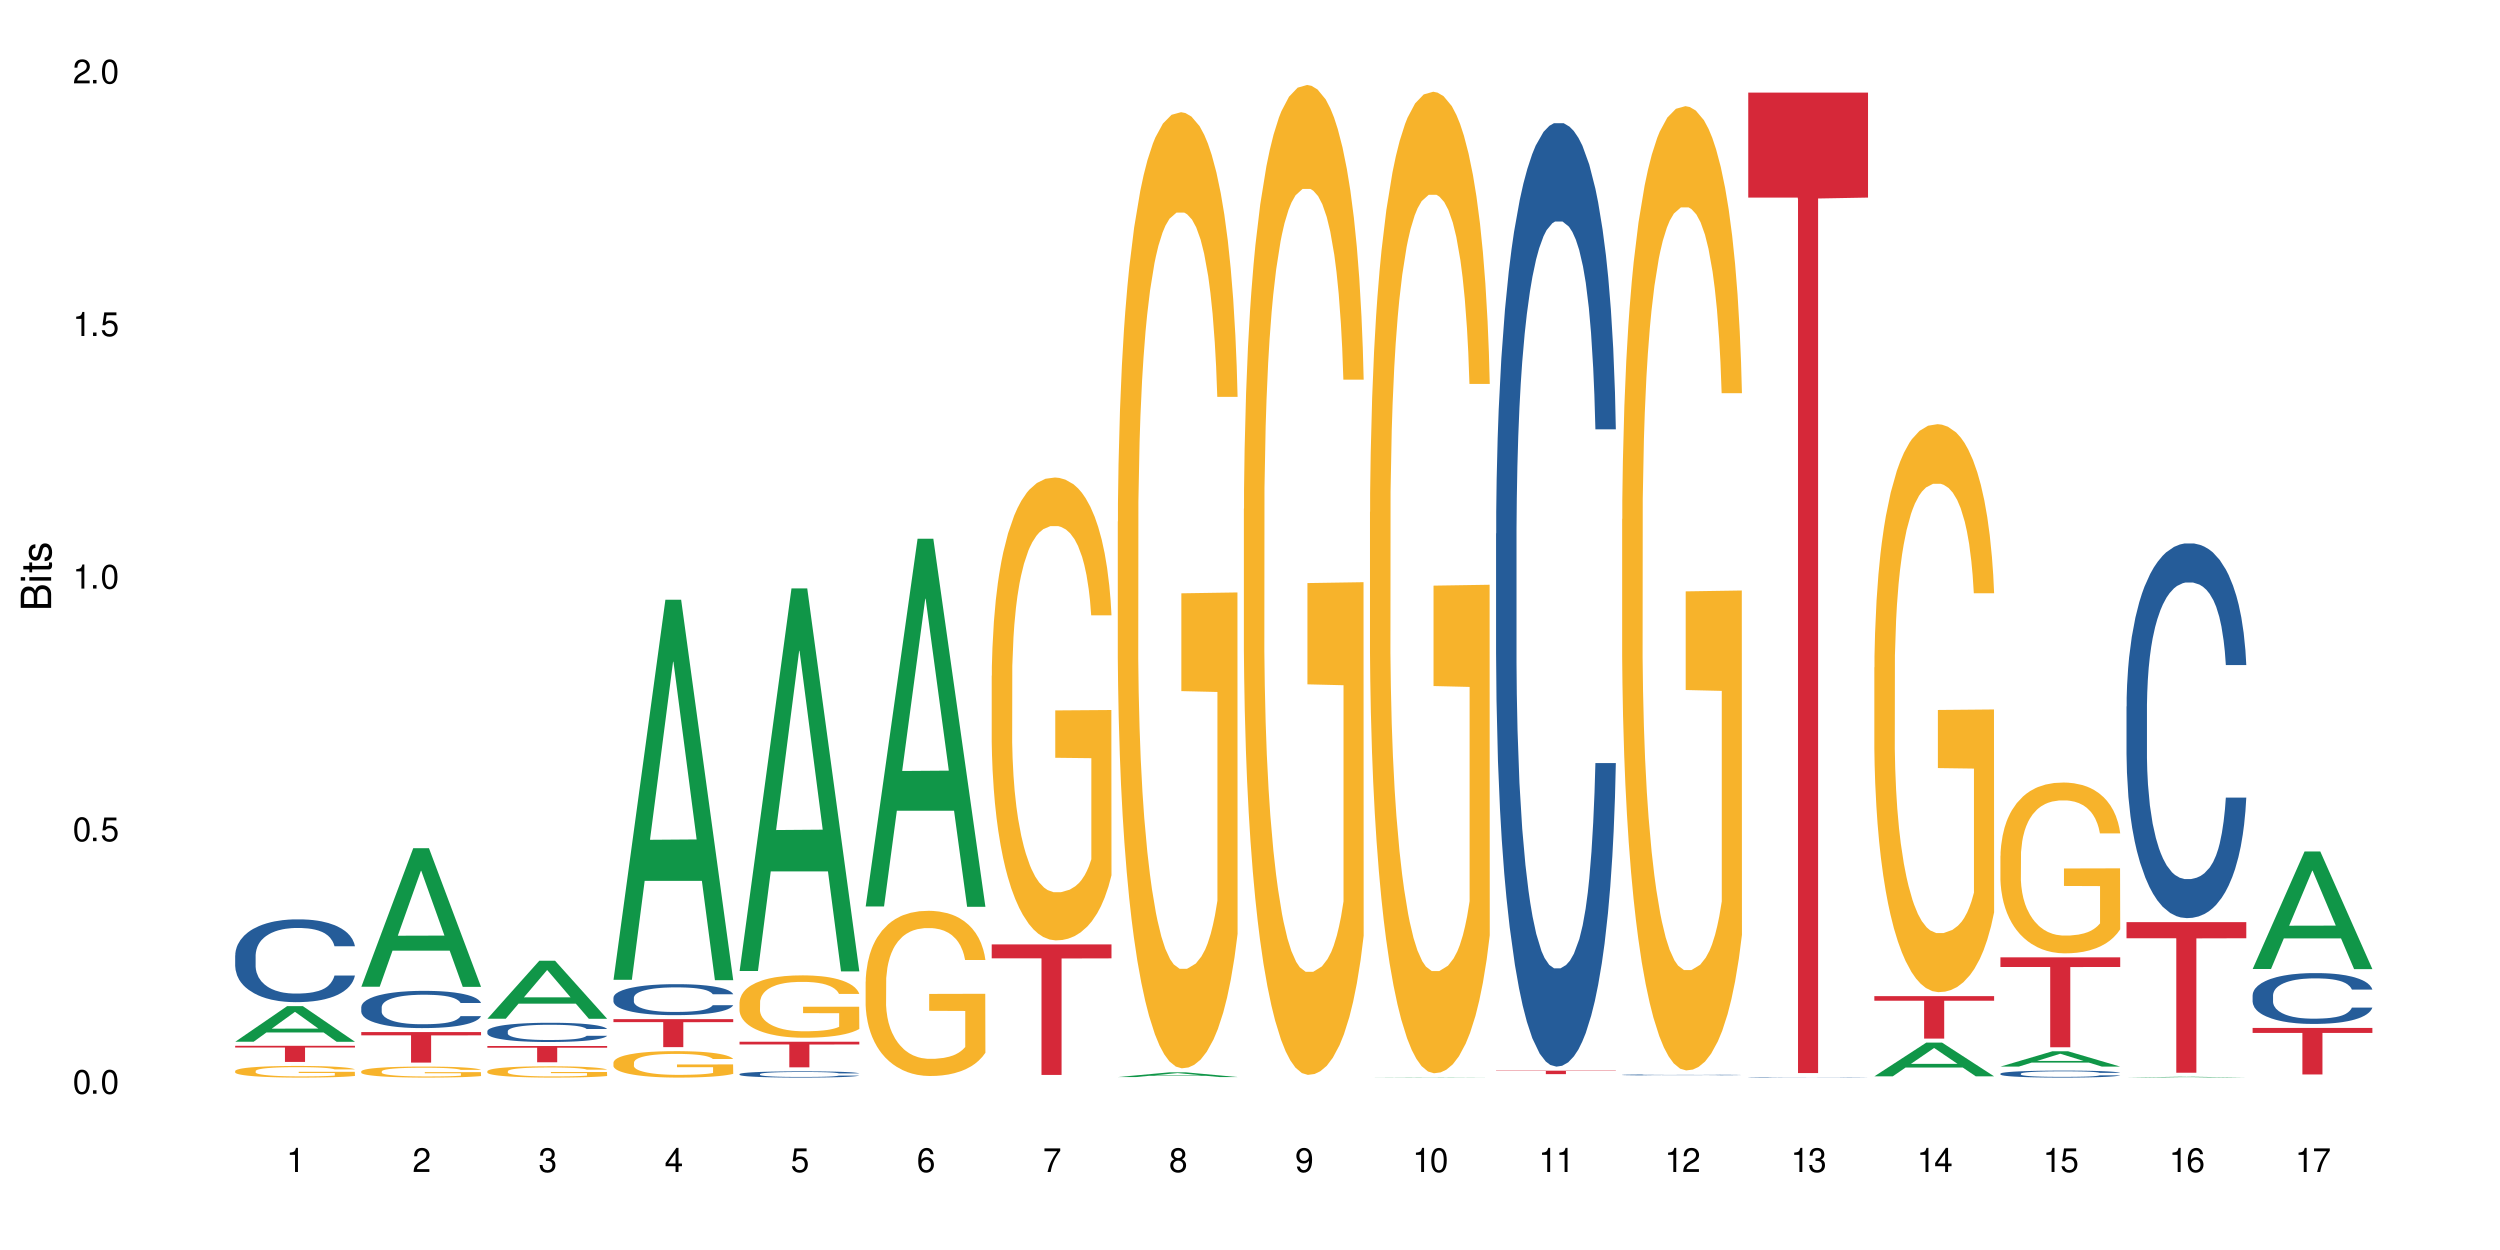 <?xml version="1.0" encoding="UTF-8"?>
<svg xmlns="http://www.w3.org/2000/svg" xmlns:xlink="http://www.w3.org/1999/xlink" width="720" height="360" viewBox="0 0 720 360">
<defs>
<g>
<g id="glyph-0-0">
</g>
<g id="glyph-0-1">
<path d="M 2.641 -6.938 C 2 -6.938 1.422 -6.656 1.078 -6.172 C 0.641 -5.562 0.406 -4.641 0.406 -3.359 C 0.406 -1.016 1.188 0.219 2.641 0.219 C 4.078 0.219 4.859 -1.016 4.859 -3.297 C 4.859 -4.641 4.656 -5.547 4.203 -6.172 C 3.844 -6.656 3.281 -6.938 2.641 -6.938 Z M 2.641 -6.188 C 3.547 -6.188 4 -5.25 4 -3.375 C 4 -1.406 3.562 -0.484 2.625 -0.484 C 1.734 -0.484 1.281 -1.438 1.281 -3.344 C 1.281 -5.25 1.734 -6.188 2.641 -6.188 Z M 2.641 -6.188 "/>
</g>
<g id="glyph-0-2">
<path d="M 1.828 -1 L 0.828 -1 L 0.828 0 L 1.828 0 Z M 1.828 -1 "/>
</g>
<g id="glyph-0-3">
<path d="M 4.562 -6.797 L 1.062 -6.797 L 0.547 -3.094 L 1.328 -3.094 C 1.719 -3.562 2.047 -3.734 2.578 -3.734 C 3.484 -3.734 4.062 -3.109 4.062 -2.094 C 4.062 -1.125 3.484 -0.531 2.578 -0.531 C 1.828 -0.531 1.375 -0.906 1.188 -1.672 L 0.328 -1.672 C 0.453 -1.109 0.547 -0.844 0.75 -0.594 C 1.125 -0.078 1.828 0.219 2.594 0.219 C 3.969 0.219 4.922 -0.781 4.922 -2.219 C 4.922 -3.562 4.031 -4.484 2.719 -4.484 C 2.25 -4.484 1.859 -4.359 1.469 -4.062 L 1.734 -5.969 L 4.562 -5.969 Z M 4.562 -6.797 "/>
</g>
<g id="glyph-0-4">
<path d="M 2.484 -4.938 L 2.484 0 L 3.328 0 L 3.328 -6.938 L 2.766 -6.938 C 2.469 -5.875 2.281 -5.734 0.984 -5.562 L 0.984 -4.938 Z M 2.484 -4.938 "/>
</g>
<g id="glyph-0-5">
<path d="M 4.859 -0.828 L 1.281 -0.828 C 1.359 -1.406 1.672 -1.781 2.5 -2.281 L 3.469 -2.828 C 4.406 -3.344 4.906 -4.062 4.906 -4.906 C 4.906 -5.484 4.672 -6.031 4.266 -6.406 C 3.859 -6.766 3.375 -6.938 2.719 -6.938 C 1.859 -6.938 1.219 -6.625 0.844 -6.031 C 0.609 -5.672 0.5 -5.234 0.484 -4.531 L 1.328 -4.531 C 1.359 -5.016 1.406 -5.281 1.531 -5.516 C 1.75 -5.938 2.188 -6.203 2.703 -6.203 C 3.469 -6.203 4.031 -5.641 4.031 -4.891 C 4.031 -4.344 3.719 -3.859 3.125 -3.516 L 2.234 -3 C 0.812 -2.172 0.406 -1.531 0.328 -0.016 L 4.859 -0.016 Z M 4.859 -0.828 "/>
</g>
<g id="glyph-0-6">
<path d="M 2.125 -3.188 L 2.578 -3.188 C 3.5 -3.188 3.984 -2.766 3.984 -1.922 C 3.984 -1.062 3.469 -0.531 2.594 -0.531 C 1.656 -0.531 1.203 -1 1.156 -2.016 L 0.312 -2.016 C 0.344 -1.453 0.438 -1.094 0.609 -0.781 C 0.953 -0.109 1.625 0.219 2.547 0.219 C 3.953 0.219 4.859 -0.625 4.859 -1.938 C 4.859 -2.828 4.516 -3.297 3.703 -3.594 C 4.344 -3.844 4.656 -4.328 4.656 -5.031 C 4.656 -6.219 3.875 -6.938 2.578 -6.938 C 1.203 -6.938 0.484 -6.172 0.453 -4.703 L 1.297 -4.703 C 1.312 -5.125 1.344 -5.359 1.453 -5.578 C 1.641 -5.969 2.062 -6.203 2.594 -6.203 C 3.344 -6.203 3.797 -5.75 3.797 -5 C 3.797 -4.516 3.609 -4.219 3.25 -4.047 C 3.016 -3.953 2.703 -3.922 2.125 -3.906 Z M 2.125 -3.188 "/>
</g>
<g id="glyph-0-7">
<path d="M 3.141 -1.672 L 3.141 0 L 3.984 0 L 3.984 -1.672 L 4.984 -1.672 L 4.984 -2.438 L 3.984 -2.438 L 3.984 -6.938 L 3.359 -6.938 L 0.266 -2.578 L 0.266 -1.672 Z M 3.141 -2.438 L 1 -2.438 L 3.141 -5.5 Z M 3.141 -2.438 "/>
</g>
<g id="glyph-0-8">
<path d="M 4.781 -5.125 C 4.609 -6.266 3.891 -6.938 2.844 -6.938 C 2.094 -6.938 1.422 -6.578 1.031 -5.953 C 0.594 -5.266 0.406 -4.422 0.406 -3.172 C 0.406 -2 0.578 -1.25 0.984 -0.641 C 1.359 -0.078 1.953 0.219 2.703 0.219 C 3.984 0.219 4.922 -0.75 4.922 -2.094 C 4.922 -3.375 4.062 -4.281 2.844 -4.281 C 2.172 -4.281 1.641 -4.031 1.281 -3.516 C 1.281 -5.234 1.828 -6.188 2.797 -6.188 C 3.391 -6.188 3.797 -5.797 3.938 -5.125 Z M 2.734 -3.531 C 3.547 -3.531 4.062 -2.953 4.062 -2.031 C 4.062 -1.156 3.484 -0.531 2.703 -0.531 C 1.922 -0.531 1.328 -1.188 1.328 -2.078 C 1.328 -2.938 1.906 -3.531 2.734 -3.531 Z M 2.734 -3.531 "/>
</g>
<g id="glyph-0-9">
<path d="M 4.984 -6.797 L 0.438 -6.797 L 0.438 -5.969 L 4.109 -5.969 C 2.5 -3.656 1.828 -2.234 1.328 0 L 2.219 0 C 2.594 -2.172 3.453 -4.047 4.984 -6.094 Z M 4.984 -6.797 "/>
</g>
<g id="glyph-0-10">
<path d="M 3.75 -3.656 C 4.469 -4.094 4.688 -4.438 4.688 -5.078 C 4.688 -6.172 3.844 -6.938 2.641 -6.938 C 1.438 -6.938 0.594 -6.172 0.594 -5.094 C 0.594 -4.438 0.812 -4.094 1.516 -3.656 C 0.734 -3.266 0.359 -2.703 0.359 -1.922 C 0.359 -0.656 1.281 0.219 2.641 0.219 C 3.984 0.219 4.922 -0.656 4.922 -1.922 C 4.922 -2.703 4.531 -3.266 3.75 -3.656 Z M 2.641 -6.188 C 3.359 -6.188 3.812 -5.75 3.812 -5.062 C 3.812 -4.406 3.344 -3.984 2.641 -3.984 C 1.922 -3.984 1.453 -4.406 1.453 -5.078 C 1.453 -5.75 1.922 -6.188 2.641 -6.188 Z M 2.641 -3.266 C 3.484 -3.266 4.062 -2.719 4.062 -1.906 C 4.062 -1.078 3.484 -0.531 2.625 -0.531 C 1.797 -0.531 1.219 -1.094 1.219 -1.906 C 1.219 -2.719 1.781 -3.266 2.641 -3.266 Z M 2.641 -3.266 "/>
</g>
<g id="glyph-0-11">
<path d="M 0.516 -1.578 C 0.672 -0.453 1.406 0.219 2.438 0.219 C 3.188 0.219 3.859 -0.141 4.266 -0.766 C 4.688 -1.453 4.891 -2.297 4.891 -3.547 C 4.891 -4.719 4.703 -5.453 4.312 -6.078 C 3.938 -6.641 3.344 -6.938 2.594 -6.938 C 1.297 -6.938 0.359 -5.969 0.359 -4.625 C 0.359 -3.344 1.234 -2.453 2.453 -2.453 C 3.094 -2.453 3.578 -2.672 4.016 -3.203 C 4 -1.484 3.469 -0.531 2.5 -0.531 C 1.906 -0.531 1.484 -0.906 1.359 -1.578 Z M 2.578 -6.203 C 3.375 -6.203 3.969 -5.531 3.969 -4.641 C 3.969 -3.797 3.391 -3.188 2.547 -3.188 C 1.734 -3.188 1.234 -3.766 1.234 -4.688 C 1.234 -5.562 1.797 -6.203 2.578 -6.203 Z M 2.578 -6.203 "/>
</g>
<g id="glyph-1-0">
</g>
<g id="glyph-1-1">
<path d="M 0 -0.953 L 0 -4.891 C 0 -5.719 -0.234 -6.344 -0.734 -6.797 C -1.188 -7.234 -1.812 -7.469 -2.5 -7.469 C -3.547 -7.469 -4.188 -7 -4.625 -5.875 C -4.984 -6.688 -5.625 -7.094 -6.531 -7.094 C -7.172 -7.094 -7.734 -6.859 -8.141 -6.391 C -8.562 -5.922 -8.75 -5.344 -8.75 -4.5 L -8.75 -0.953 Z M -4.984 -2.062 L -7.766 -2.062 L -7.766 -4.219 C -7.766 -4.844 -7.688 -5.203 -7.453 -5.5 C -7.219 -5.812 -6.859 -5.969 -6.375 -5.969 C -5.891 -5.969 -5.531 -5.812 -5.297 -5.5 C -5.062 -5.203 -4.984 -4.844 -4.984 -4.219 Z M -0.984 -2.062 L -4 -2.062 L -4 -4.781 C -4 -5.766 -3.438 -6.359 -2.484 -6.359 C -1.547 -6.359 -0.984 -5.766 -0.984 -4.781 Z M -0.984 -2.062 "/>
</g>
<g id="glyph-1-2">
<path d="M -6.281 -1.797 L -6.281 -0.797 L 0 -0.797 L 0 -1.797 Z M -8.75 -1.797 L -8.75 -0.797 L -7.484 -0.797 L -7.484 -1.797 Z M -8.75 -1.797 "/>
</g>
<g id="glyph-1-3">
<path d="M -6.281 -3.047 L -6.281 -2.016 L -8.016 -2.016 L -8.016 -1.016 L -6.281 -1.016 L -6.281 -0.172 L -5.469 -0.172 L -5.469 -1.016 L -0.719 -1.016 C -0.078 -1.016 0.281 -1.453 0.281 -2.234 C 0.281 -2.5 0.25 -2.719 0.188 -3.047 L -0.641 -3.047 C -0.609 -2.906 -0.594 -2.766 -0.594 -2.562 C -0.594 -2.141 -0.719 -2.016 -1.156 -2.016 L -5.469 -2.016 L -5.469 -3.047 Z M -6.281 -3.047 "/>
</g>
<g id="glyph-1-4">
<path d="M -4.531 -5.25 C -5.766 -5.25 -6.469 -4.422 -6.469 -2.969 C -6.469 -1.516 -5.719 -0.562 -4.547 -0.562 C -3.562 -0.562 -3.094 -1.062 -2.734 -2.562 L -2.516 -3.484 C -2.344 -4.188 -2.094 -4.469 -1.641 -4.469 C -1.047 -4.469 -0.641 -3.875 -0.641 -3 C -0.641 -2.453 -0.797 -2 -1.062 -1.75 C -1.25 -1.594 -1.422 -1.531 -1.875 -1.469 L -1.875 -0.406 C -0.422 -0.453 0.281 -1.266 0.281 -2.922 C 0.281 -4.5 -0.5 -5.516 -1.719 -5.516 C -2.656 -5.516 -3.172 -4.984 -3.469 -3.734 L -3.703 -2.766 C -3.891 -1.953 -4.156 -1.609 -4.594 -1.609 C -5.188 -1.609 -5.547 -2.125 -5.547 -2.938 C -5.547 -3.75 -5.203 -4.172 -4.531 -4.203 Z M -4.531 -5.25 "/>
</g>
</g>
</defs>
<rect x="-72" y="-36" width="864" height="432" fill="rgb(100%, 100%, 100%)" fill-opacity="1"/>
<path fill-rule="nonzero" fill="rgb(6.275%, 58.824%, 28.235%)" fill-opacity="1" d="M 67.73 300.027 L 67.77 300.016 L 82.695 289.77 L 87.227 289.77 L 102.23 300.035 L 96.957 300.035 L 93.199 297.355 L 76.723 297.355 L 73.039 300.027 L 67.73 300.027 L 78.309 296.25 L 91.688 296.238 L 85.016 291.449 L 84.941 291.438 L 84.871 291.469 L 78.273 296.238 L 78.309 296.25 Z M 67.73 300.027 "/>
<path fill-rule="nonzero" fill="rgb(14.51%, 36.078%, 60%)" fill-opacity="1" d="M 67.73 275.156 L 67.773 275.137 L 67.773 274.613 L 67.898 273.785 L 68.195 272.738 L 68.488 272.02 L 69.246 270.734 L 70.297 269.492 L 71.391 268.535 L 72.191 267.965 L 72.906 267.531 L 74.547 266.727 L 75.598 266.312 L 76.734 265.941 L 78.121 265.57 L 79.133 265.352 L 81.402 265.004 L 83.086 264.852 L 84.391 264.785 L 87.211 264.785 L 88.891 264.871 L 90.113 264.98 L 91.457 265.156 L 92.594 265.352 L 94.57 265.832 L 96.34 266.441 L 97.137 266.789 L 98.402 267.465 L 99.367 268.121 L 100.043 268.688 L 100.797 269.492 L 101.473 270.473 L 101.977 271.582 L 102.23 272.52 L 96.34 272.52 L 96.043 271.648 L 95.707 270.973 L 95.078 270.082 L 94.445 269.449 L 93.562 268.816 L 92.762 268.402 L 91.668 267.988 L 90.703 267.727 L 89.691 267.531 L 88.723 267.398 L 86.875 267.27 L 84.727 267.27 L 83.93 267.312 L 82.289 267.488 L 81.402 267.641 L 80.141 267.945 L 79.258 268.227 L 78.207 268.664 L 77.492 269.035 L 76.609 269.602 L 75.977 270.102 L 75.262 270.82 L 74.84 271.367 L 74.461 271.977 L 74.125 272.695 L 73.875 273.457 L 73.703 274.266 L 73.621 275.047 L 73.621 278.426 L 73.703 279.211 L 73.914 280.125 L 74.461 281.453 L 75.262 282.609 L 76.188 283.523 L 77.07 284.18 L 77.574 284.484 L 78.25 284.832 L 79.301 285.266 L 80.816 285.703 L 81.699 285.879 L 83.043 286.051 L 84.434 286.141 L 86.285 286.141 L 87.926 286.051 L 89.02 285.941 L 90.156 285.77 L 91.711 285.398 L 92.68 285.051 L 93.52 284.637 L 94.152 284.223 L 94.57 283.871 L 95.203 283.199 L 95.707 282.457 L 96.086 281.695 L 96.34 280.953 L 102.23 280.953 L 101.977 281.824 L 101.598 282.676 L 101.219 283.305 L 100.629 284.07 L 99.957 284.746 L 98.988 285.508 L 98.191 286.008 L 97.137 286.555 L 96.172 286.969 L 95.117 287.336 L 93.562 287.773 L 92.551 287.992 L 91.457 288.188 L 90.156 288.363 L 88.516 288.516 L 86.746 288.602 L 85.105 288.625 L 83.34 288.578 L 82.035 288.492 L 80.309 288.297 L 78.164 287.902 L 76.609 287.488 L 75.387 287.074 L 74.336 286.641 L 73.156 286.051 L 71.645 285.094 L 70.719 284.352 L 70.086 283.742 L 69.371 282.891 L 68.867 282.129 L 68.277 280.91 L 67.855 279.363 L 67.73 278.164 Z M 67.73 275.156 "/>
<path fill-rule="nonzero" fill="rgb(96.863%, 70.196%, 16.863%)" fill-opacity="1" d="M 67.73 308.43 L 67.773 308.426 L 67.773 308.367 L 67.941 308.227 L 68.363 308.039 L 68.91 307.883 L 69.496 307.758 L 69.875 307.695 L 70.508 307.602 L 71.055 307.535 L 72.441 307.398 L 74.211 307.27 L 75.176 307.215 L 76.27 307.16 L 77.828 307.102 L 78.543 307.082 L 80.73 307.031 L 83.215 307 L 85.949 306.992 L 87.211 306.996 L 88.934 307.008 L 91.289 307.043 L 92.637 307.07 L 93.688 307.102 L 94.781 307.141 L 96.129 307.203 L 97.391 307.277 L 98.402 307.352 L 99.41 307.441 L 100.25 307.539 L 100.965 307.648 L 101.598 307.777 L 101.977 307.883 L 102.23 307.992 L 96.383 307.992 L 96.043 307.883 L 95.664 307.801 L 95.035 307.699 L 94.402 307.625 L 93.773 307.57 L 92.594 307.488 L 91.586 307.441 L 90.324 307.398 L 89.102 307.371 L 87.715 307.352 L 86.875 307.344 L 84.645 307.344 L 82.625 307.367 L 81.445 307.391 L 80.605 307.414 L 79.426 307.461 L 78.711 307.496 L 78.289 307.523 L 77.027 307.617 L 76.188 307.703 L 75.723 307.762 L 75.137 307.855 L 74.715 307.938 L 74.25 308.059 L 74 308.152 L 73.664 308.359 L 73.621 308.91 L 73.746 309.027 L 74 309.152 L 74.336 309.262 L 74.84 309.379 L 75.348 309.469 L 76.23 309.59 L 76.988 309.668 L 77.574 309.719 L 78.711 309.801 L 79.176 309.832 L 80.27 309.887 L 81.402 309.93 L 82.793 309.965 L 83.844 309.984 L 85.527 310 L 87.672 310 L 90.195 309.98 L 91.797 309.957 L 92.891 309.93 L 93.605 309.91 L 94.488 309.875 L 95.117 309.844 L 95.707 309.812 L 96.422 309.762 L 96.422 309.027 L 86.031 309.023 L 86.031 308.68 L 102.188 308.68 L 102.23 309.875 L 101.344 309.957 L 100.25 310.039 L 99.199 310.102 L 98.105 310.152 L 96.551 310.211 L 95.289 310.246 L 93.352 310.289 L 91.586 310.316 L 89.734 310.336 L 88.094 310.344 L 86.156 310.348 L 84.434 310.344 L 82.582 310.324 L 81.109 310.301 L 79.762 310.27 L 78.418 310.23 L 76.734 310.164 L 75.641 310.113 L 74.504 310.047 L 73.367 309.973 L 72.359 309.887 L 71.688 309.824 L 71.012 309.75 L 70.297 309.66 L 69.625 309.555 L 69.121 309.461 L 68.656 309.352 L 68.32 309.25 L 67.984 309.113 L 67.816 309.004 L 67.73 308.906 Z M 67.73 308.43 "/>
<path fill-rule="nonzero" fill="rgb(83.922%, 15.686%, 22.353%)" fill-opacity="1" d="M 67.73 301.184 L 102.23 301.184 L 102.23 301.684 L 87.852 301.688 L 87.852 305.844 L 82.066 305.844 L 82.066 301.691 L 81.984 301.684 L 67.73 301.684 Z M 67.73 301.184 "/>
<path fill-rule="nonzero" fill="rgb(6.275%, 58.824%, 28.235%)" fill-opacity="1" d="M 104.043 284.188 L 104.082 284.152 L 119.008 244.289 L 123.543 244.289 L 138.543 284.227 L 133.273 284.227 L 129.512 273.801 L 113.039 273.801 L 109.352 284.188 L 104.043 284.188 L 114.621 269.488 L 128 269.449 L 121.332 250.812 L 121.258 250.773 L 121.184 250.887 L 114.586 269.449 L 114.621 269.488 Z M 104.043 284.188 "/>
<path fill-rule="nonzero" fill="rgb(14.51%, 36.078%, 60%)" fill-opacity="1" d="M 104.043 290.039 L 104.086 290.031 L 104.086 289.793 L 104.211 289.422 L 104.508 288.953 L 104.801 288.629 L 105.559 288.051 L 106.609 287.492 L 107.703 287.059 L 108.504 286.805 L 109.219 286.609 L 110.859 286.246 L 111.91 286.062 L 113.047 285.895 L 114.438 285.727 L 115.445 285.629 L 117.719 285.473 L 119.398 285.402 L 120.703 285.375 L 123.523 285.375 L 125.207 285.414 L 126.426 285.461 L 127.773 285.543 L 128.91 285.629 L 130.887 285.844 L 132.652 286.121 L 133.453 286.277 L 134.715 286.578 L 135.684 286.875 L 136.355 287.129 L 137.113 287.492 L 137.785 287.934 L 138.289 288.434 L 138.543 288.855 L 132.652 288.855 L 132.359 288.461 L 132.023 288.156 L 131.391 287.758 L 130.758 287.473 L 129.875 287.188 L 129.078 287 L 127.984 286.816 L 127.016 286.699 L 126.004 286.609 L 125.039 286.551 L 123.188 286.492 L 121.043 286.492 L 120.242 286.512 L 118.602 286.59 L 117.719 286.66 L 116.457 286.797 L 115.57 286.922 L 114.52 287.117 L 113.805 287.285 L 112.922 287.539 L 112.289 287.766 L 111.574 288.09 L 111.156 288.336 L 110.777 288.609 L 110.438 288.934 L 110.188 289.273 L 110.02 289.637 L 109.934 289.992 L 109.934 291.508 L 110.02 291.863 L 110.23 292.273 L 110.777 292.871 L 111.574 293.391 L 112.5 293.801 L 113.383 294.098 L 113.891 294.234 L 114.562 294.391 L 115.613 294.586 L 117.129 294.781 L 118.012 294.859 L 119.359 294.938 L 120.746 294.977 L 122.598 294.977 L 124.238 294.938 L 125.332 294.891 L 126.469 294.812 L 128.023 294.645 L 128.992 294.488 L 129.832 294.301 L 130.465 294.117 L 130.887 293.961 L 131.516 293.656 L 132.023 293.32 L 132.398 292.98 L 132.652 292.645 L 138.543 292.645 L 138.289 293.039 L 137.91 293.422 L 137.531 293.703 L 136.945 294.047 L 136.27 294.352 L 135.305 294.695 L 134.504 294.918 L 133.453 295.164 L 132.484 295.352 L 131.434 295.516 L 129.875 295.715 L 128.867 295.812 L 127.773 295.898 L 126.469 295.977 L 124.828 296.047 L 123.059 296.086 L 121.418 296.094 L 119.652 296.074 L 118.348 296.035 L 116.625 295.949 L 114.477 295.773 L 112.922 295.586 L 111.703 295.398 L 110.648 295.203 L 109.473 294.938 L 107.957 294.508 L 107.031 294.176 L 106.402 293.898 L 105.684 293.52 L 105.18 293.176 L 104.59 292.625 L 104.172 291.93 L 104.043 291.391 Z M 104.043 290.039 "/>
<path fill-rule="nonzero" fill="rgb(96.863%, 70.196%, 16.863%)" fill-opacity="1" d="M 104.043 308.531 L 104.086 308.527 L 104.086 308.473 L 104.254 308.34 L 104.676 308.16 L 105.223 308.012 L 105.812 307.898 L 106.191 307.836 L 106.82 307.75 L 107.367 307.684 L 108.758 307.555 L 110.523 307.434 L 111.492 307.379 L 112.586 307.332 L 114.141 307.277 L 114.855 307.254 L 117.043 307.211 L 119.527 307.18 L 122.262 307.172 L 123.523 307.176 L 125.25 307.188 L 127.605 307.219 L 128.949 307.246 L 130.004 307.277 L 131.098 307.312 L 132.441 307.371 L 133.703 307.441 L 134.715 307.512 L 135.723 307.598 L 136.566 307.691 L 137.281 307.793 L 137.91 307.914 L 138.289 308.016 L 138.543 308.117 L 132.695 308.117 L 132.359 308.016 L 131.98 307.938 L 131.348 307.84 L 130.719 307.773 L 130.086 307.719 L 128.91 307.641 L 127.898 307.594 L 126.637 307.555 L 125.418 307.527 L 124.027 307.512 L 123.188 307.504 L 120.957 307.504 L 118.938 307.523 L 117.758 307.547 L 116.918 307.57 L 115.738 307.617 L 115.023 307.648 L 114.605 307.672 L 113.344 307.762 L 112.5 307.844 L 112.039 307.898 L 111.449 307.988 L 111.027 308.066 L 110.566 308.18 L 110.312 308.27 L 109.977 308.465 L 109.934 308.988 L 110.062 309.098 L 110.312 309.215 L 110.648 309.32 L 111.156 309.43 L 111.66 309.516 L 112.543 309.629 L 113.301 309.703 L 113.891 309.754 L 115.023 309.832 L 115.488 309.859 L 116.582 309.91 L 117.719 309.949 L 119.105 309.984 L 120.156 310.004 L 121.84 310.016 L 123.984 310.016 L 126.512 310 L 128.109 309.977 L 129.203 309.953 L 129.918 309.934 L 130.801 309.902 L 131.434 309.871 L 132.023 309.84 L 132.738 309.793 L 132.738 309.098 L 122.344 309.094 L 122.344 308.77 L 138.5 308.766 L 138.543 309.902 L 137.66 309.98 L 136.566 310.055 L 135.512 310.113 L 134.418 310.164 L 132.863 310.219 L 131.602 310.254 L 129.664 310.293 L 127.898 310.32 L 126.047 310.336 L 124.406 310.344 L 122.473 310.348 L 120.746 310.344 L 118.895 310.324 L 117.422 310.301 L 116.078 310.273 L 114.73 310.234 L 113.047 310.176 L 111.953 310.125 L 110.816 310.062 L 109.684 309.992 L 108.672 309.914 L 108 309.852 L 107.324 309.781 L 106.609 309.695 L 105.938 309.598 L 105.434 309.508 L 104.969 309.406 L 104.633 309.309 L 104.297 309.18 L 104.129 309.074 L 104.043 308.984 Z M 104.043 308.531 "/>
<path fill-rule="nonzero" fill="rgb(83.922%, 15.686%, 22.353%)" fill-opacity="1" d="M 104.043 297.242 L 138.543 297.242 L 138.543 298.184 L 124.164 298.191 L 124.164 306.023 L 118.379 306.023 L 118.379 298.199 L 118.297 298.184 L 104.043 298.184 Z M 104.043 297.242 "/>
<path fill-rule="nonzero" fill="rgb(6.275%, 58.824%, 28.235%)" fill-opacity="1" d="M 140.359 293.395 L 140.395 293.379 L 155.32 276.691 L 159.855 276.691 L 174.855 293.41 L 169.586 293.41 L 165.828 289.047 L 149.352 289.047 L 145.664 293.395 L 140.359 293.395 L 150.938 287.242 L 164.316 287.227 L 157.645 279.422 L 157.57 279.406 L 157.496 279.453 L 150.898 287.227 L 150.938 287.242 Z M 140.359 293.395 "/>
<path fill-rule="nonzero" fill="rgb(14.51%, 36.078%, 60%)" fill-opacity="1" d="M 140.359 296.969 L 140.398 296.965 L 140.398 296.844 L 140.527 296.648 L 140.82 296.406 L 141.117 296.238 L 141.871 295.941 L 142.926 295.652 L 144.02 295.43 L 144.816 295.297 L 145.531 295.195 L 147.172 295.008 L 148.227 294.914 L 149.359 294.828 L 150.75 294.742 L 151.758 294.691 L 154.031 294.609 L 155.715 294.574 L 157.02 294.559 L 159.836 294.559 L 161.52 294.578 L 162.738 294.605 L 164.086 294.645 L 165.223 294.691 L 167.199 294.801 L 168.965 294.945 L 169.766 295.023 L 171.027 295.184 L 171.996 295.332 L 172.668 295.465 L 173.426 295.652 L 174.098 295.879 L 174.605 296.141 L 174.855 296.355 L 168.965 296.355 L 168.672 296.152 L 168.336 295.996 L 167.703 295.789 L 167.074 295.641 L 166.191 295.496 L 165.391 295.398 L 164.297 295.305 L 163.328 295.242 L 162.32 295.195 L 161.352 295.168 L 159.5 295.137 L 157.355 295.137 L 156.555 295.145 L 154.914 295.188 L 154.031 295.223 L 152.77 295.293 L 151.887 295.359 L 150.832 295.461 L 150.117 295.547 L 149.234 295.68 L 148.605 295.793 L 147.891 295.961 L 147.469 296.09 L 147.09 296.23 L 146.754 296.398 L 146.5 296.574 L 146.332 296.762 L 146.25 296.945 L 146.25 297.73 L 146.332 297.91 L 146.543 298.125 L 147.09 298.434 L 147.891 298.699 L 148.812 298.914 L 149.699 299.066 L 150.203 299.137 L 150.875 299.219 L 151.926 299.32 L 153.441 299.418 L 154.324 299.461 L 155.672 299.5 L 157.059 299.52 L 158.91 299.52 L 160.551 299.5 L 161.645 299.477 L 162.781 299.434 L 164.34 299.348 L 165.305 299.27 L 166.148 299.172 L 166.777 299.074 L 167.199 298.996 L 167.832 298.836 L 168.336 298.664 L 168.715 298.488 L 168.965 298.316 L 174.855 298.316 L 174.605 298.52 L 174.227 298.715 L 173.848 298.863 L 173.258 299.039 L 172.586 299.195 L 171.617 299.375 L 170.816 299.492 L 169.766 299.617 L 168.797 299.715 L 167.746 299.801 L 166.191 299.902 L 165.18 299.953 L 164.086 299.996 L 162.781 300.039 L 161.141 300.074 L 159.375 300.094 L 157.734 300.098 L 155.965 300.09 L 154.664 300.066 L 152.938 300.023 L 150.793 299.93 L 149.234 299.836 L 148.016 299.738 L 146.965 299.637 L 145.785 299.5 L 144.27 299.277 L 143.344 299.105 L 142.715 298.965 L 142 298.766 L 141.492 298.59 L 140.906 298.305 L 140.484 297.945 L 140.359 297.668 Z M 140.359 296.969 "/>
<path fill-rule="nonzero" fill="rgb(96.863%, 70.196%, 16.863%)" fill-opacity="1" d="M 140.359 308.484 L 140.398 308.484 L 140.398 308.422 L 140.57 308.289 L 140.988 308.105 L 141.535 307.953 L 142.125 307.836 L 142.504 307.773 L 143.137 307.684 L 143.684 307.617 L 145.07 307.484 L 146.836 307.359 L 147.805 307.305 L 148.898 307.254 L 150.457 307.199 L 151.172 307.176 L 153.359 307.129 L 155.84 307.102 L 158.574 307.09 L 159.836 307.094 L 161.562 307.105 L 163.918 307.137 L 165.266 307.168 L 166.316 307.199 L 167.41 307.238 L 168.754 307.297 L 170.02 307.367 L 171.027 307.438 L 172.039 307.527 L 172.879 307.625 L 173.594 307.727 L 174.227 307.852 L 174.605 307.957 L 174.855 308.062 L 169.008 308.062 L 168.672 307.957 L 168.293 307.875 L 167.66 307.777 L 167.031 307.707 L 166.398 307.648 L 165.223 307.574 L 164.211 307.523 L 162.949 307.484 L 161.73 307.457 L 160.34 307.438 L 159.5 307.434 L 157.27 307.434 L 155.25 307.453 L 154.074 307.477 L 153.23 307.5 L 152.055 307.547 L 151.34 307.582 L 150.918 307.605 L 149.656 307.699 L 148.812 307.781 L 148.352 307.836 L 147.762 307.926 L 147.344 308.008 L 146.879 308.125 L 146.625 308.215 L 146.289 308.418 L 146.25 308.953 L 146.375 309.066 L 146.625 309.188 L 146.965 309.297 L 147.469 309.41 L 147.973 309.496 L 148.855 309.609 L 149.613 309.688 L 150.203 309.738 L 151.34 309.82 L 151.801 309.844 L 152.895 309.898 L 154.031 309.941 L 155.418 309.977 L 156.473 309.996 L 158.152 310.008 L 160.301 310.008 L 162.824 309.992 L 164.422 309.969 L 165.516 309.945 L 166.23 309.922 L 167.113 309.891 L 167.746 309.859 L 168.336 309.828 L 169.051 309.777 L 169.051 309.066 L 158.66 309.062 L 158.66 308.73 L 174.812 308.727 L 174.855 309.891 L 173.973 309.969 L 172.879 310.047 L 171.828 310.105 L 170.734 310.156 L 169.176 310.215 L 167.914 310.25 L 165.98 310.293 L 164.211 310.32 L 162.359 310.336 L 160.719 310.344 L 158.785 310.348 L 157.059 310.344 L 155.211 310.324 L 153.738 310.301 L 152.391 310.27 L 151.043 310.23 L 149.359 310.168 L 148.266 310.121 L 147.133 310.059 L 145.996 309.98 L 144.984 309.902 L 144.312 309.84 L 143.641 309.77 L 142.926 309.68 L 142.25 309.578 L 141.746 309.484 L 141.285 309.383 L 140.945 309.285 L 140.609 309.148 L 140.441 309.043 L 140.359 308.949 Z M 140.359 308.484 "/>
<path fill-rule="nonzero" fill="rgb(83.922%, 15.686%, 22.353%)" fill-opacity="1" d="M 140.359 301.246 L 174.855 301.246 L 174.855 301.75 L 160.477 301.754 L 160.477 305.941 L 154.695 305.941 L 154.695 301.758 L 154.609 301.75 L 140.359 301.75 Z M 140.359 301.246 "/>
<path fill-rule="nonzero" fill="rgb(6.275%, 58.824%, 28.235%)" fill-opacity="1" d="M 176.672 282.191 L 176.707 282.09 L 191.637 172.723 L 196.168 172.723 L 211.168 282.293 L 205.898 282.293 L 202.141 253.691 L 185.664 253.691 L 181.98 282.191 L 176.672 282.191 L 187.25 241.859 L 200.629 241.758 L 193.957 190.625 L 193.883 190.52 L 193.809 190.828 L 187.211 241.758 L 187.25 241.859 Z M 176.672 282.191 "/>
<path fill-rule="nonzero" fill="rgb(14.51%, 36.078%, 60%)" fill-opacity="1" d="M 176.672 287.324 L 176.715 287.316 L 176.715 287.121 L 176.84 286.812 L 177.133 286.422 L 177.43 286.152 L 178.188 285.668 L 179.238 285.203 L 180.332 284.848 L 181.133 284.633 L 181.848 284.473 L 183.488 284.168 L 184.539 284.016 L 185.676 283.875 L 187.062 283.738 L 188.074 283.656 L 190.344 283.523 L 192.027 283.469 L 193.332 283.441 L 196.152 283.441 L 197.832 283.477 L 199.055 283.516 L 200.398 283.582 L 201.535 283.656 L 203.512 283.836 L 205.281 284.062 L 206.078 284.195 L 207.34 284.445 L 208.309 284.691 L 208.98 284.902 L 209.738 285.203 L 210.414 285.57 L 210.918 285.988 L 211.168 286.34 L 205.281 286.34 L 204.984 286.012 L 204.648 285.758 L 204.02 285.426 L 203.387 285.188 L 202.504 284.953 L 201.703 284.797 L 200.609 284.641 L 199.641 284.543 L 198.633 284.473 L 197.664 284.422 L 195.812 284.371 L 193.668 284.371 L 192.867 284.391 L 191.227 284.453 L 190.344 284.512 L 189.082 284.625 L 188.199 284.73 L 187.148 284.895 L 186.434 285.035 L 185.547 285.246 L 184.918 285.434 L 184.203 285.703 L 183.781 285.906 L 183.402 286.137 L 183.066 286.402 L 182.812 286.691 L 182.645 286.992 L 182.562 287.285 L 182.562 288.551 L 182.645 288.844 L 182.855 289.188 L 183.402 289.684 L 184.203 290.117 L 185.129 290.457 L 186.012 290.703 L 186.516 290.816 L 187.188 290.949 L 188.242 291.109 L 189.754 291.273 L 190.641 291.34 L 191.984 291.406 L 193.375 291.438 L 195.227 291.438 L 196.867 291.406 L 197.961 291.363 L 199.094 291.297 L 200.652 291.16 L 201.621 291.031 L 202.461 290.875 L 203.094 290.719 L 203.512 290.59 L 204.145 290.336 L 204.648 290.059 L 205.027 289.773 L 205.281 289.496 L 211.168 289.496 L 210.918 289.82 L 210.539 290.141 L 210.16 290.375 L 209.57 290.664 L 208.898 290.914 L 207.93 291.199 L 207.133 291.387 L 206.078 291.594 L 205.113 291.746 L 204.059 291.887 L 202.504 292.051 L 201.492 292.129 L 200.398 292.203 L 199.094 292.27 L 197.453 292.328 L 195.688 292.359 L 194.047 292.367 L 192.281 292.352 L 190.977 292.316 L 189.25 292.246 L 187.105 292.098 L 185.547 291.941 L 184.328 291.789 L 183.277 291.625 L 182.098 291.406 L 180.586 291.047 L 179.66 290.77 L 179.027 290.539 L 178.312 290.223 L 177.809 289.938 L 177.219 289.48 L 176.797 288.898 L 176.672 288.453 Z M 176.672 287.324 "/>
<path fill-rule="nonzero" fill="rgb(96.863%, 70.196%, 16.863%)" fill-opacity="1" d="M 176.672 305.992 L 176.715 305.984 L 176.715 305.848 L 176.883 305.535 L 177.305 305.102 L 177.852 304.746 L 178.438 304.469 L 178.816 304.324 L 179.449 304.113 L 179.996 303.961 L 181.383 303.648 L 183.152 303.355 L 184.117 303.23 L 185.211 303.113 L 186.77 302.98 L 187.484 302.93 L 189.672 302.82 L 192.152 302.75 L 194.887 302.73 L 196.152 302.738 L 197.875 302.766 L 200.23 302.84 L 201.578 302.91 L 202.629 302.98 L 203.723 303.07 L 205.07 303.211 L 206.332 303.375 L 207.34 303.543 L 208.352 303.754 L 209.191 303.977 L 209.906 304.219 L 210.539 304.512 L 210.918 304.754 L 211.168 304.996 L 205.32 304.996 L 204.984 304.754 L 204.605 304.566 L 203.977 304.336 L 203.344 304.168 L 202.715 304.039 L 201.535 303.855 L 200.527 303.746 L 199.266 303.648 L 198.043 303.586 L 196.656 303.543 L 195.812 303.531 L 193.586 303.531 L 191.566 303.578 L 190.387 303.633 L 189.547 303.691 L 188.367 303.793 L 187.652 303.879 L 187.23 303.934 L 185.969 304.148 L 185.129 304.344 L 184.664 304.477 L 184.078 304.684 L 183.656 304.871 L 183.191 305.152 L 182.941 305.359 L 182.605 305.832 L 182.562 307.086 L 182.688 307.348 L 182.941 307.633 L 183.277 307.887 L 183.781 308.148 L 184.285 308.352 L 185.172 308.621 L 185.926 308.805 L 186.516 308.922 L 187.652 309.109 L 188.113 309.172 L 189.207 309.297 L 190.344 309.395 L 191.734 309.477 L 192.785 309.52 L 194.469 309.555 L 196.613 309.555 L 199.137 309.512 L 200.734 309.457 L 201.828 309.402 L 202.547 309.352 L 203.43 309.277 L 204.059 309.207 L 204.648 309.129 L 205.363 309.012 L 205.363 307.348 L 194.973 307.344 L 194.973 306.562 L 211.129 306.555 L 211.168 309.277 L 210.285 309.465 L 209.191 309.645 L 208.141 309.785 L 207.047 309.902 L 205.488 310.035 L 204.227 310.117 L 202.293 310.215 L 200.527 310.277 L 198.676 310.32 L 197.035 310.34 L 195.098 310.348 L 193.375 310.336 L 191.523 310.293 L 190.051 310.238 L 188.703 310.168 L 187.359 310.078 L 185.676 309.93 L 184.582 309.812 L 183.445 309.668 L 182.309 309.492 L 181.301 309.305 L 180.625 309.16 L 179.953 308.992 L 179.238 308.781 L 178.566 308.547 L 178.059 308.332 L 177.598 308.086 L 177.262 307.855 L 176.926 307.543 L 176.758 307.293 L 176.672 307.078 Z M 176.672 305.992 "/>
<path fill-rule="nonzero" fill="rgb(83.922%, 15.686%, 22.353%)" fill-opacity="1" d="M 176.672 293.516 L 211.168 293.516 L 211.168 294.379 L 196.793 294.387 L 196.793 301.582 L 191.008 301.582 L 191.008 294.395 L 190.922 294.379 L 176.672 294.379 Z M 176.672 293.516 "/>
<path fill-rule="nonzero" fill="rgb(6.275%, 58.824%, 28.235%)" fill-opacity="1" d="M 212.984 279.648 L 213.023 279.547 L 227.949 169.453 L 232.484 169.453 L 247.484 279.754 L 242.211 279.754 L 238.453 250.961 L 221.977 250.961 L 218.293 279.648 L 212.984 279.648 L 223.562 239.051 L 236.941 238.945 L 230.27 187.473 L 230.199 187.367 L 230.125 187.68 L 223.527 238.945 L 223.562 239.051 Z M 212.984 279.648 "/>
<path fill-rule="nonzero" fill="rgb(14.51%, 36.078%, 60%)" fill-opacity="1" d="M 212.984 309.332 L 213.027 309.328 L 213.027 309.289 L 213.152 309.227 L 213.449 309.148 L 213.742 309.094 L 214.5 308.996 L 215.551 308.902 L 216.645 308.828 L 217.445 308.785 L 218.16 308.754 L 219.801 308.691 L 220.852 308.66 L 221.988 308.633 L 223.375 308.605 L 224.387 308.59 L 226.66 308.562 L 228.34 308.551 L 229.645 308.547 L 232.465 308.547 L 234.148 308.555 L 235.367 308.562 L 236.715 308.574 L 237.848 308.59 L 239.828 308.625 L 241.594 308.672 L 242.395 308.699 L 243.656 308.75 L 244.621 308.797 L 245.297 308.84 L 246.055 308.902 L 246.727 308.977 L 247.23 309.059 L 247.484 309.133 L 241.594 309.133 L 241.301 309.066 L 240.961 309.016 L 240.332 308.945 L 239.699 308.898 L 238.816 308.852 L 238.016 308.82 L 236.922 308.789 L 235.957 308.77 L 234.945 308.754 L 233.98 308.742 L 232.129 308.734 L 229.98 308.734 L 229.184 308.738 L 227.543 308.75 L 226.66 308.762 L 225.395 308.785 L 224.512 308.805 L 223.461 308.84 L 222.746 308.867 L 221.863 308.91 L 221.23 308.949 L 220.516 309.004 L 220.094 309.043 L 219.715 309.09 L 219.379 309.145 L 219.129 309.203 L 218.961 309.262 L 218.875 309.32 L 218.875 309.578 L 218.961 309.637 L 219.168 309.707 L 219.715 309.805 L 220.516 309.895 L 221.441 309.961 L 222.324 310.012 L 222.828 310.035 L 223.504 310.062 L 224.555 310.094 L 226.07 310.129 L 226.953 310.141 L 228.301 310.152 L 229.688 310.16 L 231.539 310.16 L 233.18 310.152 L 234.273 310.145 L 235.41 310.133 L 236.965 310.105 L 237.934 310.078 L 238.773 310.047 L 239.406 310.016 L 239.828 309.988 L 240.457 309.938 L 240.961 309.883 L 241.34 309.824 L 241.594 309.77 L 247.484 309.77 L 247.23 309.836 L 246.852 309.898 L 246.473 309.945 L 245.883 310.004 L 245.211 310.055 L 244.242 310.113 L 243.445 310.152 L 242.395 310.191 L 241.426 310.223 L 240.375 310.25 L 238.816 310.285 L 237.809 310.301 L 236.715 310.316 L 235.41 310.328 L 233.77 310.34 L 232 310.348 L 230.359 310.348 L 228.594 310.344 L 227.289 310.34 L 225.566 310.324 L 223.418 310.293 L 221.863 310.262 L 220.641 310.23 L 219.59 310.199 L 218.414 310.152 L 216.898 310.082 L 215.973 310.023 L 215.34 309.98 L 214.625 309.914 L 214.121 309.855 L 213.531 309.766 L 213.113 309.648 L 212.984 309.559 Z M 212.984 309.332 "/>
<path fill-rule="nonzero" fill="rgb(96.863%, 70.196%, 16.863%)" fill-opacity="1" d="M 212.984 288.602 L 213.027 288.582 L 213.027 288.254 L 213.195 287.516 L 213.617 286.5 L 214.164 285.66 L 214.754 285.004 L 215.133 284.66 L 215.762 284.168 L 216.309 283.809 L 217.699 283.07 L 219.465 282.379 L 220.434 282.082 L 221.527 281.805 L 223.082 281.492 L 223.797 281.379 L 225.984 281.117 L 228.469 280.953 L 231.203 280.902 L 232.465 280.918 L 234.188 280.984 L 236.547 281.164 L 237.891 281.328 L 238.941 281.492 L 240.035 281.707 L 241.383 282.035 L 242.645 282.43 L 243.656 282.824 L 244.664 283.316 L 245.508 283.84 L 246.223 284.414 L 246.852 285.105 L 247.23 285.68 L 247.484 286.254 L 241.637 286.254 L 241.301 285.68 L 240.922 285.234 L 240.289 284.695 L 239.656 284.301 L 239.027 283.988 L 237.848 283.562 L 236.84 283.297 L 235.578 283.07 L 234.355 282.922 L 232.969 282.824 L 232.129 282.789 L 229.898 282.789 L 227.879 282.906 L 226.699 283.035 L 225.859 283.168 L 224.68 283.414 L 223.965 283.609 L 223.547 283.742 L 222.281 284.25 L 221.441 284.711 L 220.98 285.023 L 220.391 285.516 L 219.969 285.957 L 219.508 286.613 L 219.254 287.105 L 218.918 288.223 L 218.875 291.176 L 219 291.801 L 219.254 292.473 L 219.59 293.066 L 220.094 293.688 L 220.602 294.164 L 221.484 294.805 L 222.242 295.23 L 222.828 295.512 L 223.965 295.953 L 224.43 296.102 L 225.523 296.398 L 226.66 296.625 L 228.047 296.824 L 229.098 296.922 L 230.781 297.004 L 232.926 297.004 L 235.449 296.906 L 237.051 296.773 L 238.145 296.645 L 238.859 296.527 L 239.742 296.348 L 240.375 296.184 L 240.961 296.004 L 241.676 295.723 L 241.676 291.801 L 231.285 291.785 L 231.285 289.945 L 247.441 289.93 L 247.484 296.348 L 246.602 296.789 L 245.508 297.219 L 244.453 297.547 L 243.359 297.824 L 241.805 298.137 L 240.543 298.332 L 238.605 298.562 L 236.84 298.711 L 234.988 298.809 L 233.348 298.859 L 231.414 298.875 L 229.688 298.844 L 227.836 298.742 L 226.363 298.613 L 225.02 298.449 L 223.672 298.234 L 221.988 297.891 L 220.895 297.613 L 219.758 297.266 L 218.621 296.855 L 217.613 296.414 L 216.941 296.07 L 216.266 295.676 L 215.551 295.184 L 214.879 294.625 L 214.375 294.117 L 213.91 293.539 L 213.574 293 L 213.238 292.262 L 213.07 291.668 L 212.984 291.16 Z M 212.984 288.602 "/>
<path fill-rule="nonzero" fill="rgb(83.922%, 15.686%, 22.353%)" fill-opacity="1" d="M 212.984 300.023 L 247.484 300.023 L 247.484 300.812 L 233.105 300.82 L 233.105 307.398 L 227.32 307.398 L 227.32 300.828 L 227.238 300.812 L 212.984 300.812 Z M 212.984 300.023 "/>
<path fill-rule="nonzero" fill="rgb(6.275%, 58.824%, 28.235%)" fill-opacity="1" d="M 249.301 261.059 L 249.336 260.961 L 264.262 155.148 L 268.797 155.148 L 283.797 261.16 L 278.527 261.16 L 274.766 233.488 L 258.293 233.488 L 254.605 261.059 L 249.301 261.059 L 259.875 222.039 L 273.258 221.941 L 266.586 172.469 L 266.512 172.367 L 266.438 172.668 L 259.84 221.941 L 259.875 222.039 Z M 249.301 261.059 "/>
<path fill-rule="nonzero" fill="rgb(96.863%, 70.196%, 16.863%)" fill-opacity="1" d="M 249.301 282.688 L 249.34 282.645 L 249.34 281.777 L 249.508 279.82 L 249.93 277.125 L 250.477 274.91 L 251.066 273.172 L 251.445 272.258 L 252.074 270.957 L 252.621 270 L 254.012 268.043 L 255.777 266.219 L 256.746 265.438 L 257.84 264.699 L 259.395 263.871 L 260.109 263.566 L 262.301 262.875 L 264.781 262.438 L 267.516 262.309 L 268.777 262.352 L 270.504 262.527 L 272.859 263.004 L 274.203 263.438 L 275.258 263.871 L 276.352 264.438 L 277.695 265.305 L 278.957 266.348 L 279.969 267.391 L 280.977 268.695 L 281.82 270.086 L 282.535 271.605 L 283.164 273.434 L 283.543 274.953 L 283.797 276.473 L 277.949 276.473 L 277.613 274.953 L 277.234 273.781 L 276.602 272.348 L 275.973 271.305 L 275.34 270.477 L 274.164 269.348 L 273.152 268.652 L 271.891 268.043 L 270.672 267.652 L 269.281 267.391 L 268.441 267.305 L 266.211 267.305 L 264.191 267.609 L 263.016 267.957 L 262.172 268.305 L 260.996 268.957 L 260.281 269.477 L 259.859 269.824 L 258.598 271.172 L 257.754 272.391 L 257.293 273.215 L 256.703 274.52 L 256.281 275.691 L 255.82 277.43 L 255.566 278.734 L 255.23 281.688 L 255.188 289.512 L 255.316 291.16 L 255.566 292.941 L 255.902 294.508 L 256.41 296.16 L 256.914 297.418 L 257.797 299.113 L 258.555 300.242 L 259.145 300.98 L 260.281 302.156 L 260.742 302.547 L 261.836 303.328 L 262.973 303.938 L 264.359 304.457 L 265.41 304.719 L 267.094 304.938 L 269.242 304.938 L 271.766 304.676 L 273.363 304.328 L 274.457 303.98 L 275.172 303.676 L 276.055 303.199 L 276.688 302.762 L 277.277 302.285 L 277.992 301.547 L 277.992 291.16 L 267.602 291.117 L 267.602 286.25 L 283.754 286.207 L 283.797 303.199 L 282.914 304.371 L 281.82 305.5 L 280.77 306.371 L 279.676 307.109 L 278.117 307.934 L 276.855 308.457 L 274.922 309.062 L 273.152 309.457 L 271.301 309.715 L 269.66 309.848 L 267.727 309.891 L 266 309.805 L 264.148 309.543 L 262.676 309.195 L 261.332 308.762 L 259.984 308.195 L 258.301 307.281 L 257.207 306.543 L 256.074 305.633 L 254.938 304.547 L 253.926 303.371 L 253.254 302.461 L 252.582 301.418 L 251.867 300.113 L 251.191 298.637 L 250.688 297.289 L 250.223 295.766 L 249.887 294.332 L 249.551 292.379 L 249.383 290.812 L 249.301 289.465 Z M 249.301 282.688 "/>
<path fill-rule="nonzero" fill="rgb(96.863%, 70.196%, 16.863%)" fill-opacity="1" d="M 285.613 194.621 L 285.656 194.496 L 285.656 192.062 L 285.824 186.586 L 286.242 179.035 L 286.789 172.828 L 287.379 167.957 L 287.758 165.402 L 288.391 161.75 L 288.938 159.07 L 290.324 153.59 L 292.09 148.477 L 293.059 146.285 L 294.152 144.215 L 295.711 141.902 L 296.426 141.051 L 298.613 139.102 L 301.094 137.887 L 303.828 137.52 L 305.09 137.641 L 306.816 138.129 L 309.172 139.469 L 310.52 140.688 L 311.57 141.902 L 312.664 143.484 L 314.012 145.922 L 315.273 148.844 L 316.281 151.766 L 317.293 155.418 L 318.133 159.312 L 318.848 163.574 L 319.48 168.688 L 319.859 172.949 L 320.109 177.211 L 314.262 177.211 L 313.926 172.949 L 313.547 169.66 L 312.918 165.645 L 312.285 162.723 L 311.656 160.41 L 310.477 157.242 L 309.465 155.297 L 308.203 153.59 L 306.984 152.496 L 305.598 151.766 L 304.754 151.52 L 302.523 151.52 L 300.504 152.375 L 299.328 153.348 L 298.484 154.32 L 297.309 156.148 L 296.594 157.609 L 296.172 158.582 L 294.91 162.355 L 294.07 165.766 L 293.605 168.078 L 293.016 171.73 L 292.598 175.02 L 292.133 179.887 L 291.883 183.539 L 291.543 191.82 L 291.504 213.734 L 291.629 218.359 L 291.883 223.352 L 292.219 227.734 L 292.723 232.359 L 293.227 235.891 L 294.109 240.641 L 294.867 243.805 L 295.457 245.875 L 296.594 249.16 L 297.055 250.258 L 298.148 252.449 L 299.285 254.152 L 300.676 255.613 L 301.727 256.344 L 303.41 256.953 L 305.555 256.953 L 308.078 256.223 L 309.676 255.25 L 310.77 254.273 L 311.484 253.422 L 312.371 252.082 L 313 250.867 L 313.59 249.527 L 314.305 247.457 L 314.305 218.359 L 303.914 218.238 L 303.914 204.602 L 320.07 204.48 L 320.109 252.082 L 319.227 255.371 L 318.133 258.535 L 317.082 260.973 L 315.988 263.039 L 314.43 265.355 L 313.168 266.816 L 311.234 268.52 L 309.465 269.613 L 307.617 270.344 L 305.977 270.711 L 304.039 270.832 L 302.316 270.59 L 300.465 269.859 L 298.992 268.883 L 297.645 267.668 L 296.297 266.086 L 294.617 263.527 L 293.523 261.457 L 292.387 258.902 L 291.25 255.859 L 290.242 252.57 L 289.566 250.016 L 288.895 247.094 L 288.18 243.441 L 287.504 239.301 L 287 235.527 L 286.539 231.266 L 286.203 227.246 L 285.863 221.77 L 285.695 217.387 L 285.613 213.613 Z M 285.613 194.621 "/>
<path fill-rule="nonzero" fill="rgb(83.922%, 15.686%, 22.353%)" fill-opacity="1" d="M 285.613 271.98 L 320.109 271.98 L 320.109 276.008 L 305.734 276.043 L 305.734 309.586 L 299.949 309.586 L 299.949 276.078 L 299.863 276.008 L 285.613 276.008 Z M 285.613 271.98 "/>
<path fill-rule="nonzero" fill="rgb(6.275%, 58.824%, 28.235%)" fill-opacity="1" d="M 321.926 310.191 L 321.965 310.188 L 336.891 308.824 L 341.422 308.824 L 356.426 310.191 L 351.152 310.191 L 347.395 309.836 L 330.918 309.836 L 327.234 310.191 L 321.926 310.191 L 332.504 309.688 L 345.883 309.688 L 339.211 309.047 L 339.137 309.047 L 339.066 309.051 L 332.469 309.688 L 332.504 309.688 Z M 321.926 310.191 "/>
<path fill-rule="nonzero" fill="rgb(96.863%, 70.196%, 16.863%)" fill-opacity="1" d="M 321.926 150.254 L 321.969 150 L 321.969 144.973 L 322.137 133.656 L 322.559 118.062 L 323.105 105.238 L 323.691 95.18 L 324.07 89.898 L 324.703 82.355 L 325.25 76.82 L 326.637 65.504 L 328.406 54.941 L 329.371 50.414 L 330.465 46.141 L 332.023 41.363 L 332.738 39.602 L 334.926 35.578 L 337.41 33.062 L 340.145 32.309 L 341.406 32.562 L 343.129 33.566 L 345.484 36.332 L 346.832 38.848 L 347.883 41.363 L 348.977 44.633 L 350.324 49.66 L 351.586 55.695 L 352.598 61.734 L 353.605 69.277 L 354.445 77.324 L 355.16 86.125 L 355.793 96.688 L 356.172 105.488 L 356.426 114.293 L 350.578 114.293 L 350.238 105.488 L 349.859 98.699 L 349.23 90.402 L 348.598 84.367 L 347.969 79.586 L 346.789 73.051 L 345.781 69.023 L 344.52 65.504 L 343.297 63.242 L 341.91 61.734 L 341.07 61.23 L 338.84 61.23 L 336.82 62.988 L 335.641 65 L 334.801 67.012 L 333.621 70.785 L 332.906 73.805 L 332.484 75.816 L 331.223 83.609 L 330.383 90.652 L 329.918 95.43 L 329.332 102.977 L 328.91 109.766 L 328.445 119.824 L 328.195 127.367 L 327.859 144.469 L 327.816 189.734 L 327.941 199.289 L 328.195 209.602 L 328.531 218.656 L 329.035 228.211 L 329.539 235.504 L 330.426 245.312 L 331.184 251.848 L 331.77 256.125 L 332.906 262.914 L 333.371 265.176 L 334.465 269.703 L 335.598 273.227 L 336.988 276.242 L 338.039 277.75 L 339.723 279.008 L 341.867 279.008 L 344.391 277.5 L 345.992 275.488 L 347.086 273.477 L 347.801 271.715 L 348.684 268.949 L 349.312 266.434 L 349.902 263.668 L 350.617 259.395 L 350.617 199.289 L 340.227 199.039 L 340.227 170.875 L 356.383 170.621 L 356.426 268.949 L 355.539 275.738 L 354.445 282.277 L 353.395 287.309 L 352.301 291.582 L 350.746 296.359 L 349.484 299.379 L 347.547 302.898 L 345.781 305.164 L 343.93 306.672 L 342.289 307.426 L 340.352 307.676 L 338.629 307.176 L 336.777 305.664 L 335.305 303.652 L 333.957 301.141 L 332.613 297.871 L 330.93 292.59 L 329.836 288.312 L 328.699 283.031 L 327.562 276.746 L 326.555 269.957 L 325.879 264.676 L 325.207 258.641 L 324.492 251.094 L 323.82 242.543 L 323.316 234.75 L 322.852 225.945 L 322.516 217.648 L 322.18 206.332 L 322.012 197.277 L 321.926 189.484 Z M 321.926 150.254 "/>
<path fill-rule="nonzero" fill="rgb(96.863%, 70.196%, 16.863%)" fill-opacity="1" d="M 358.238 146.578 L 358.281 146.316 L 358.281 141.109 L 358.449 129.391 L 358.871 113.25 L 359.418 99.969 L 360.008 89.555 L 360.387 84.09 L 361.016 76.277 L 361.562 70.547 L 362.953 58.832 L 364.719 47.895 L 365.688 43.211 L 366.781 38.785 L 368.336 33.836 L 369.051 32.016 L 371.238 27.848 L 373.723 25.246 L 376.457 24.465 L 377.719 24.723 L 379.445 25.766 L 381.801 28.629 L 383.145 31.234 L 384.199 33.836 L 385.293 37.223 L 386.637 42.43 L 387.898 48.676 L 388.91 54.926 L 389.918 62.738 L 390.762 71.07 L 391.477 80.184 L 392.105 91.117 L 392.484 100.23 L 392.738 109.344 L 386.891 109.344 L 386.555 100.23 L 386.176 93.199 L 385.543 84.609 L 384.914 78.359 L 384.281 73.414 L 383.105 66.645 L 382.094 62.477 L 380.832 58.832 L 379.613 56.488 L 378.223 54.926 L 377.383 54.406 L 375.152 54.406 L 373.133 56.227 L 371.953 58.312 L 371.113 60.395 L 369.934 64.301 L 369.219 67.426 L 368.801 69.508 L 367.539 77.578 L 366.695 84.867 L 366.234 89.816 L 365.645 97.629 L 365.223 104.656 L 364.762 115.07 L 364.508 122.883 L 364.172 140.59 L 364.129 187.453 L 364.258 197.348 L 364.508 208.023 L 364.844 217.398 L 365.352 227.293 L 365.855 234.844 L 366.738 244.996 L 367.496 251.766 L 368.086 256.191 L 369.219 263.223 L 369.684 265.566 L 370.777 270.254 L 371.914 273.898 L 373.301 277.023 L 374.352 278.586 L 376.035 279.887 L 378.18 279.887 L 380.707 278.324 L 382.305 276.242 L 383.398 274.16 L 384.113 272.336 L 384.996 269.473 L 385.629 266.867 L 386.219 264.004 L 386.934 259.578 L 386.934 197.348 L 376.539 197.09 L 376.539 167.926 L 392.695 167.668 L 392.738 269.473 L 391.855 276.5 L 390.762 283.27 L 389.707 288.48 L 388.613 292.906 L 387.059 297.852 L 385.797 300.977 L 383.859 304.621 L 382.094 306.965 L 380.242 308.527 L 378.602 309.309 L 376.668 309.57 L 374.941 309.047 L 373.09 307.484 L 371.617 305.402 L 370.273 302.801 L 368.926 299.414 L 367.242 293.945 L 366.148 289.52 L 365.012 284.051 L 363.879 277.543 L 362.867 270.512 L 362.195 265.047 L 361.52 258.797 L 360.805 250.984 L 360.133 242.133 L 359.629 234.062 L 359.164 224.949 L 358.828 216.355 L 358.492 204.641 L 358.324 195.266 L 358.238 187.195 Z M 358.238 146.578 "/>
<path fill-rule="nonzero" fill="rgb(6.275%, 58.824%, 28.235%)" fill-opacity="1" d="M 394.555 310.348 L 394.59 310.348 L 409.516 310.25 L 414.051 310.25 L 429.051 310.348 L 423.781 310.348 L 420.02 310.324 L 403.547 310.324 L 399.859 310.348 L 394.555 310.348 L 405.133 310.312 L 418.512 310.312 L 411.84 310.266 L 411.691 310.266 L 405.094 310.312 L 405.133 310.312 Z M 394.555 310.348 "/>
<path fill-rule="nonzero" fill="rgb(96.863%, 70.196%, 16.863%)" fill-opacity="1" d="M 394.555 147.496 L 394.594 147.238 L 394.594 142.074 L 394.766 130.457 L 395.184 114.453 L 395.73 101.285 L 396.32 90.961 L 396.699 85.539 L 397.332 77.793 L 397.879 72.113 L 399.266 60.496 L 401.031 49.656 L 402 45.008 L 403.094 40.621 L 404.652 35.715 L 405.367 33.906 L 407.555 29.777 L 410.035 27.195 L 412.77 26.422 L 414.031 26.68 L 415.758 27.711 L 418.113 30.551 L 419.461 33.133 L 420.512 35.715 L 421.605 39.07 L 422.949 44.234 L 424.215 50.43 L 425.223 56.625 L 426.234 64.371 L 427.074 72.633 L 427.789 81.668 L 428.422 92.508 L 428.801 101.543 L 429.051 110.582 L 423.203 110.582 L 422.867 101.543 L 422.488 94.574 L 421.855 86.055 L 421.227 79.859 L 420.594 74.953 L 419.418 68.242 L 418.406 64.113 L 417.145 60.496 L 415.926 58.176 L 414.535 56.625 L 413.695 56.109 L 411.465 56.109 L 409.445 57.918 L 408.27 59.98 L 407.426 62.047 L 406.25 65.918 L 405.535 69.016 L 405.113 71.082 L 403.852 79.086 L 403.008 86.312 L 402.547 91.219 L 401.957 98.965 L 401.539 105.934 L 401.074 116.258 L 400.82 124.004 L 400.484 141.559 L 400.441 188.027 L 400.57 197.836 L 400.82 208.422 L 401.16 217.715 L 401.664 227.527 L 402.168 235.012 L 403.051 245.082 L 403.809 251.793 L 404.398 256.18 L 405.535 263.152 L 405.996 265.477 L 407.09 270.121 L 408.227 273.734 L 409.613 276.832 L 410.668 278.383 L 412.348 279.672 L 414.496 279.672 L 417.02 278.125 L 418.617 276.059 L 419.711 273.992 L 420.426 272.188 L 421.309 269.348 L 421.941 266.766 L 422.531 263.926 L 423.246 259.535 L 423.246 197.836 L 412.855 197.578 L 412.855 168.664 L 429.008 168.406 L 429.051 269.348 L 428.168 276.316 L 427.074 283.031 L 426.023 288.191 L 424.93 292.582 L 423.371 297.484 L 422.109 300.586 L 420.176 304.199 L 418.406 306.523 L 416.555 308.07 L 414.914 308.844 L 412.98 309.102 L 411.254 308.586 L 409.406 307.039 L 407.934 304.973 L 406.586 302.391 L 405.238 299.035 L 403.555 293.613 L 402.461 289.227 L 401.328 283.805 L 400.191 277.352 L 399.18 270.379 L 398.508 264.957 L 397.836 258.762 L 397.121 251.02 L 396.445 242.242 L 395.941 234.238 L 395.48 225.203 L 395.141 216.684 L 394.805 205.066 L 394.637 195.773 L 394.555 187.77 Z M 394.555 147.496 "/>
<path fill-rule="nonzero" fill="rgb(14.51%, 36.078%, 60%)" fill-opacity="1" d="M 430.867 153.707 L 430.91 153.457 L 430.91 147.496 L 431.035 138.059 L 431.328 126.137 L 431.625 117.941 L 432.383 103.289 L 433.434 89.133 L 434.527 78.203 L 435.328 71.746 L 436.043 66.781 L 437.684 57.59 L 438.734 52.871 L 439.871 48.648 L 441.258 44.426 L 442.27 41.945 L 444.539 37.969 L 446.223 36.23 L 447.527 35.484 L 450.348 35.484 L 452.027 36.48 L 453.25 37.723 L 454.594 39.707 L 455.73 41.945 L 457.707 47.406 L 459.477 54.363 L 460.273 58.336 L 461.535 66.035 L 462.504 73.484 L 463.176 79.941 L 463.934 89.133 L 464.609 100.309 L 465.113 112.977 L 465.363 123.656 L 459.477 123.656 L 459.18 113.719 L 458.844 106.02 L 458.215 95.84 L 457.582 88.637 L 456.699 81.434 L 455.898 76.715 L 454.805 71.996 L 453.836 69.016 L 452.828 66.781 L 451.859 65.289 L 450.008 63.801 L 447.863 63.801 L 447.062 64.297 L 445.422 66.281 L 444.539 68.02 L 443.277 71.5 L 442.395 74.727 L 441.344 79.695 L 440.629 83.918 L 439.742 90.375 L 439.113 96.086 L 438.398 104.281 L 437.977 110.492 L 437.598 117.445 L 437.262 125.641 L 437.008 134.336 L 436.84 143.523 L 436.758 152.465 L 436.758 190.961 L 436.84 199.902 L 437.051 210.332 L 437.598 225.484 L 438.398 238.645 L 439.324 249.078 L 440.207 256.527 L 440.711 260.004 L 441.383 263.98 L 442.438 268.945 L 443.949 273.914 L 444.836 275.902 L 446.18 277.887 L 447.57 278.883 L 449.422 278.883 L 451.062 277.887 L 452.156 276.645 L 453.289 274.66 L 454.848 270.438 L 455.816 266.465 L 456.656 261.742 L 457.289 257.023 L 457.707 253.051 L 458.34 245.352 L 458.844 236.906 L 459.223 228.215 L 459.477 219.77 L 465.363 219.77 L 465.113 229.707 L 464.734 239.391 L 464.355 246.594 L 463.766 255.285 L 463.094 262.984 L 462.125 271.68 L 461.328 277.391 L 460.273 283.602 L 459.309 288.32 L 458.254 292.539 L 456.699 297.508 L 455.688 299.992 L 454.594 302.227 L 453.289 304.215 L 451.648 305.953 L 449.883 306.945 L 448.242 307.195 L 446.477 306.699 L 445.172 305.703 L 443.445 303.469 L 441.301 299 L 439.742 294.281 L 438.523 289.562 L 437.473 284.594 L 436.293 277.887 L 434.781 266.961 L 433.855 258.516 L 433.223 251.562 L 432.508 241.875 L 432.004 233.184 L 431.414 219.273 L 430.992 201.641 L 430.867 187.98 Z M 430.867 153.707 "/>
<path fill-rule="nonzero" fill="rgb(83.922%, 15.686%, 22.353%)" fill-opacity="1" d="M 430.867 308.344 L 465.363 308.344 L 465.363 308.449 L 450.988 308.453 L 450.988 309.355 L 445.203 309.355 L 445.203 308.453 L 445.117 308.449 L 430.867 308.449 Z M 430.867 308.344 "/>
<path fill-rule="nonzero" fill="rgb(14.51%, 36.078%, 60%)" fill-opacity="1" d="M 467.18 309.562 L 467.223 309.562 L 467.223 309.559 L 467.348 309.547 L 467.645 309.535 L 467.938 309.523 L 468.695 309.508 L 469.746 309.492 L 470.84 309.48 L 471.641 309.473 L 472.355 309.469 L 473.996 309.461 L 475.047 309.453 L 476.184 309.449 L 477.57 309.445 L 478.582 309.441 L 480.855 309.438 L 482.535 309.438 L 483.84 309.434 L 486.66 309.434 L 488.344 309.438 L 489.562 309.438 L 490.91 309.441 L 492.043 309.441 L 494.023 309.449 L 495.789 309.457 L 496.59 309.461 L 497.852 309.469 L 498.816 309.477 L 499.492 309.484 L 500.25 309.492 L 500.922 309.504 L 501.426 309.52 L 501.68 309.531 L 495.789 309.531 L 495.496 309.52 L 495.156 309.512 L 494.527 309.5 L 493.895 309.492 L 493.012 309.484 L 492.211 309.48 L 491.117 309.477 L 490.152 309.473 L 489.141 309.469 L 488.176 309.469 L 486.324 309.465 L 483.379 309.465 L 481.738 309.469 L 480.855 309.469 L 479.59 309.473 L 478.707 309.477 L 477.656 309.484 L 476.941 309.488 L 476.059 309.496 L 475.426 309.5 L 474.711 309.512 L 474.289 309.516 L 473.91 309.523 L 473.574 309.531 L 473.324 309.543 L 473.156 309.551 L 473.07 309.562 L 473.07 309.605 L 473.156 309.613 L 473.363 309.625 L 473.91 309.641 L 474.711 309.656 L 475.637 309.668 L 476.52 309.676 L 477.023 309.68 L 477.699 309.684 L 478.75 309.688 L 480.266 309.695 L 481.148 309.695 L 482.496 309.699 L 487.375 309.699 L 488.469 309.695 L 489.605 309.695 L 491.16 309.691 L 492.129 309.688 L 492.969 309.68 L 493.602 309.676 L 494.023 309.672 L 494.652 309.664 L 495.156 309.652 L 495.535 309.645 L 495.789 309.637 L 501.68 309.637 L 501.426 309.645 L 501.047 309.656 L 500.668 309.664 L 500.078 309.672 L 499.406 309.684 L 498.438 309.691 L 497.641 309.699 L 496.59 309.703 L 495.621 309.711 L 494.57 309.715 L 493.012 309.719 L 492.004 309.723 L 490.91 309.723 L 489.605 309.727 L 487.965 309.727 L 486.195 309.73 L 482.789 309.73 L 481.484 309.727 L 479.762 309.727 L 477.613 309.723 L 476.059 309.715 L 474.836 309.711 L 473.785 309.707 L 472.609 309.699 L 471.094 309.688 L 470.168 309.676 L 469.535 309.668 L 468.82 309.66 L 468.316 309.648 L 467.727 309.633 L 467.309 309.617 L 467.18 309.602 Z M 467.18 309.562 "/>
<path fill-rule="nonzero" fill="rgb(96.863%, 70.196%, 16.863%)" fill-opacity="1" d="M 467.18 149.52 L 467.223 149.266 L 467.223 144.191 L 467.391 132.781 L 467.812 117.055 L 468.359 104.121 L 468.949 93.977 L 469.328 88.648 L 469.957 81.039 L 470.504 75.461 L 471.891 64.047 L 473.66 53.395 L 474.629 48.832 L 475.723 44.52 L 477.277 39.699 L 477.992 37.926 L 480.18 33.867 L 482.664 31.332 L 485.398 30.57 L 486.66 30.824 L 488.383 31.836 L 490.738 34.629 L 492.086 37.164 L 493.137 39.699 L 494.23 42.996 L 495.578 48.07 L 496.84 54.156 L 497.852 60.242 L 498.859 67.852 L 499.703 75.969 L 500.418 84.844 L 501.047 95.496 L 501.426 104.375 L 501.68 113.25 L 495.832 113.25 L 495.496 104.375 L 495.117 97.527 L 494.484 89.156 L 493.852 83.07 L 493.223 78.25 L 492.043 71.656 L 491.035 67.598 L 489.773 64.047 L 488.551 61.766 L 487.164 60.242 L 486.324 59.734 L 484.094 59.734 L 482.074 61.512 L 480.895 63.539 L 480.055 65.57 L 478.875 69.375 L 478.16 72.418 L 477.742 74.445 L 476.477 82.309 L 475.637 89.41 L 475.176 94.23 L 474.586 101.836 L 474.164 108.684 L 473.703 118.832 L 473.449 126.438 L 473.113 143.684 L 473.07 189.336 L 473.195 198.977 L 473.449 209.375 L 473.785 218.504 L 474.289 228.141 L 474.797 235.496 L 475.68 245.387 L 476.438 251.984 L 477.023 256.293 L 478.16 263.141 L 478.625 265.426 L 479.719 269.988 L 480.855 273.539 L 482.242 276.586 L 483.293 278.105 L 484.977 279.375 L 487.121 279.375 L 489.645 277.852 L 491.246 275.824 L 492.34 273.793 L 493.055 272.02 L 493.938 269.23 L 494.57 266.691 L 495.156 263.902 L 495.871 259.59 L 495.871 198.977 L 485.48 198.723 L 485.48 170.316 L 501.637 170.062 L 501.68 269.23 L 500.797 276.078 L 499.703 282.672 L 498.648 287.742 L 497.555 292.055 L 496 296.875 L 494.738 299.918 L 492.801 303.469 L 491.035 305.75 L 489.184 307.273 L 487.543 308.035 L 485.609 308.285 L 483.883 307.781 L 482.031 306.258 L 480.559 304.23 L 479.211 301.691 L 477.867 298.395 L 476.184 293.07 L 475.09 288.758 L 473.953 283.434 L 472.816 277.09 L 471.809 270.242 L 471.137 264.918 L 470.461 258.832 L 469.746 251.223 L 469.074 242.598 L 468.57 234.734 L 468.105 225.859 L 467.77 217.488 L 467.434 206.078 L 467.266 196.945 L 467.18 189.086 Z M 467.18 149.52 "/>
<path fill-rule="nonzero" fill="rgb(14.51%, 36.078%, 60%)" fill-opacity="1" d="M 503.496 310.258 L 503.535 310.258 L 503.535 310.254 L 503.664 310.25 L 503.957 310.242 L 504.25 310.238 L 505.008 310.227 L 506.062 310.219 L 507.156 310.215 L 507.953 310.211 L 508.668 310.207 L 510.309 310.203 L 511.363 310.199 L 512.496 310.195 L 513.887 310.195 L 514.895 310.191 L 517.168 310.191 L 518.852 310.188 L 524.656 310.188 L 525.875 310.191 L 528.359 310.191 L 530.336 310.195 L 532.102 310.199 L 532.902 310.203 L 534.164 310.207 L 535.133 310.211 L 535.805 310.215 L 536.562 310.219 L 537.234 310.227 L 537.738 310.234 L 537.992 310.238 L 532.102 310.238 L 531.809 310.234 L 531.473 310.23 L 530.84 310.223 L 530.211 310.219 L 529.324 310.215 L 528.527 310.211 L 527.434 310.211 L 526.465 310.207 L 524.488 310.207 L 522.637 310.203 L 520.492 310.203 L 519.691 310.207 L 517.168 310.207 L 515.906 310.211 L 515.023 310.211 L 513.969 310.215 L 513.254 310.215 L 512.371 310.219 L 511.738 310.223 L 511.023 310.23 L 510.605 310.23 L 510.227 310.238 L 509.891 310.242 L 509.637 310.246 L 509.469 310.25 L 509.383 310.258 L 509.383 310.281 L 509.469 310.285 L 509.68 310.293 L 510.227 310.301 L 511.023 310.309 L 511.949 310.312 L 512.832 310.316 L 513.34 310.32 L 514.012 310.324 L 515.062 310.324 L 516.578 310.328 L 517.461 310.328 L 518.809 310.332 L 524.781 310.332 L 525.918 310.328 L 527.473 310.328 L 528.441 310.324 L 529.285 310.32 L 529.914 310.32 L 530.336 310.316 L 530.965 310.312 L 531.473 310.309 L 531.852 310.301 L 532.102 310.297 L 537.992 310.297 L 537.738 310.301 L 537.359 310.309 L 536.984 310.312 L 536.395 310.316 L 535.719 310.32 L 534.754 310.328 L 533.953 310.332 L 532.902 310.336 L 531.934 310.336 L 530.883 310.34 L 529.324 310.344 L 527.223 310.344 L 525.918 310.348 L 516.074 310.348 L 513.93 310.344 L 512.371 310.34 L 511.152 310.336 L 510.098 310.336 L 508.922 310.332 L 507.406 310.324 L 506.48 310.32 L 505.852 310.316 L 505.137 310.309 L 504.629 310.305 L 504.043 310.297 L 503.621 310.285 L 503.496 310.277 Z M 503.496 310.258 "/>
<path fill-rule="nonzero" fill="rgb(83.922%, 15.686%, 22.353%)" fill-opacity="1" d="M 503.496 26.676 L 537.992 26.676 L 537.992 56.902 L 523.613 57.168 L 523.613 309.039 L 517.828 309.039 L 517.828 57.434 L 517.746 56.902 L 503.496 56.902 Z M 503.496 26.676 "/>
<path fill-rule="nonzero" fill="rgb(6.275%, 58.824%, 28.235%)" fill-opacity="1" d="M 539.809 309.984 L 539.844 309.973 L 554.773 300.266 L 559.305 300.266 L 574.305 309.992 L 569.035 309.992 L 565.277 307.453 L 548.801 307.453 L 545.117 309.984 L 539.809 309.984 L 550.387 306.402 L 563.766 306.395 L 557.094 301.855 L 557.02 301.844 L 556.945 301.871 L 550.348 306.395 L 550.387 306.402 Z M 539.809 309.984 "/>
<path fill-rule="nonzero" fill="rgb(96.863%, 70.196%, 16.863%)" fill-opacity="1" d="M 539.809 192.223 L 539.852 192.074 L 539.852 189.086 L 540.02 182.363 L 540.438 173.102 L 540.984 165.48 L 541.574 159.504 L 541.953 156.367 L 542.586 151.887 L 543.133 148.602 L 544.52 141.875 L 546.285 135.602 L 547.254 132.914 L 548.348 130.375 L 549.906 127.535 L 550.621 126.488 L 552.809 124.098 L 555.289 122.605 L 558.023 122.156 L 559.285 122.305 L 561.012 122.902 L 563.367 124.547 L 564.715 126.039 L 565.766 127.535 L 566.859 129.477 L 568.207 132.465 L 569.469 136.051 L 570.477 139.637 L 571.488 144.117 L 572.328 148.898 L 573.043 154.129 L 573.676 160.402 L 574.055 165.629 L 574.305 170.859 L 568.457 170.859 L 568.121 165.629 L 567.742 161.598 L 567.113 156.668 L 566.48 153.082 L 565.848 150.242 L 564.672 146.359 L 563.66 143.969 L 562.398 141.875 L 561.18 140.531 L 559.793 139.637 L 558.949 139.336 L 556.719 139.336 L 554.699 140.383 L 553.523 141.578 L 552.68 142.773 L 551.504 145.016 L 550.789 146.809 L 550.367 148.004 L 549.105 152.633 L 548.266 156.816 L 547.801 159.656 L 547.211 164.137 L 546.793 168.172 L 546.328 174.145 L 546.078 178.629 L 545.738 188.785 L 545.699 215.68 L 545.824 221.355 L 546.078 227.48 L 546.414 232.859 L 546.918 238.535 L 547.422 242.867 L 548.305 248.695 L 549.062 252.578 L 549.652 255.117 L 550.789 259.152 L 551.25 260.496 L 552.344 263.188 L 553.48 265.277 L 554.871 267.07 L 555.922 267.965 L 557.605 268.715 L 559.75 268.715 L 562.273 267.816 L 563.871 266.621 L 564.965 265.426 L 565.68 264.383 L 566.566 262.738 L 567.195 261.242 L 567.785 259.602 L 568.5 257.062 L 568.5 221.355 L 558.109 221.207 L 558.109 204.473 L 574.266 204.324 L 574.305 262.738 L 573.422 266.773 L 572.328 270.656 L 571.277 273.645 L 570.184 276.184 L 568.625 279.023 L 567.363 280.816 L 565.43 282.906 L 563.66 284.25 L 561.812 285.148 L 560.172 285.594 L 558.234 285.746 L 556.512 285.445 L 554.66 284.551 L 553.188 283.355 L 551.84 281.859 L 550.492 279.918 L 548.812 276.781 L 547.719 274.242 L 546.582 271.105 L 545.445 267.367 L 544.438 263.336 L 543.762 260.199 L 543.09 256.613 L 542.375 252.129 L 541.699 247.051 L 541.195 242.422 L 540.734 237.191 L 540.398 232.262 L 540.059 225.539 L 539.891 220.16 L 539.809 215.527 Z M 539.809 192.223 "/>
<path fill-rule="nonzero" fill="rgb(83.922%, 15.686%, 22.353%)" fill-opacity="1" d="M 539.809 286.895 L 574.305 286.895 L 574.305 288.203 L 559.93 288.211 L 559.93 299.117 L 554.145 299.117 L 554.145 288.223 L 554.059 288.203 L 539.809 288.203 Z M 539.809 286.895 "/>
<path fill-rule="nonzero" fill="rgb(6.275%, 58.824%, 28.235%)" fill-opacity="1" d="M 576.121 307.18 L 576.16 307.176 L 591.086 302.77 L 595.617 302.77 L 610.621 307.184 L 605.348 307.184 L 601.59 306.031 L 585.113 306.031 L 581.43 307.18 L 576.121 307.18 L 586.699 305.555 L 600.078 305.551 L 593.406 303.488 L 593.332 303.484 L 593.262 303.5 L 586.664 305.551 L 586.699 305.555 Z M 576.121 307.18 "/>
<path fill-rule="nonzero" fill="rgb(14.51%, 36.078%, 60%)" fill-opacity="1" d="M 576.121 309.211 L 576.164 309.207 L 576.164 309.164 L 576.289 309.094 L 576.586 309.004 L 576.879 308.945 L 577.637 308.836 L 578.688 308.73 L 579.781 308.648 L 580.582 308.602 L 581.297 308.566 L 582.938 308.496 L 583.988 308.461 L 585.125 308.43 L 586.512 308.398 L 587.523 308.379 L 589.793 308.352 L 591.477 308.34 L 592.781 308.332 L 595.602 308.332 L 597.281 308.34 L 598.504 308.348 L 599.848 308.363 L 600.984 308.379 L 602.961 308.422 L 604.73 308.473 L 605.527 308.504 L 606.789 308.559 L 607.758 308.613 L 608.434 308.664 L 609.188 308.73 L 609.863 308.812 L 610.367 308.906 L 610.621 308.988 L 604.73 308.988 L 604.434 308.914 L 604.098 308.855 L 603.469 308.781 L 602.836 308.727 L 601.953 308.672 L 601.152 308.637 L 600.059 308.602 L 599.094 308.582 L 598.082 308.566 L 597.113 308.555 L 595.262 308.543 L 593.117 308.543 L 592.32 308.547 L 590.68 308.562 L 589.793 308.574 L 588.531 308.602 L 587.648 308.625 L 586.598 308.66 L 585.883 308.691 L 585 308.738 L 584.367 308.781 L 583.652 308.844 L 583.23 308.891 L 582.852 308.941 L 582.516 309 L 582.266 309.066 L 582.094 309.133 L 582.012 309.199 L 582.012 309.484 L 582.094 309.551 L 582.305 309.629 L 582.852 309.742 L 583.652 309.84 L 584.578 309.918 L 585.461 309.973 L 585.965 310 L 586.641 310.027 L 587.691 310.066 L 589.207 310.102 L 590.09 310.117 L 591.434 310.129 L 592.824 310.137 L 594.676 310.137 L 596.316 310.129 L 597.41 310.121 L 598.547 310.105 L 600.102 310.074 L 601.07 310.047 L 601.91 310.012 L 602.543 309.977 L 602.961 309.945 L 603.594 309.891 L 604.098 309.828 L 604.477 309.762 L 604.73 309.699 L 610.621 309.699 L 610.367 309.773 L 609.988 309.844 L 609.609 309.898 L 609.02 309.965 L 608.348 310.02 L 607.379 310.086 L 606.582 310.129 L 605.527 310.172 L 604.562 310.207 L 603.508 310.238 L 601.953 310.277 L 600.941 310.293 L 599.848 310.312 L 598.547 310.324 L 596.906 310.34 L 595.137 310.348 L 593.496 310.348 L 591.73 310.344 L 590.426 310.336 L 588.699 310.32 L 586.555 310.289 L 585 310.254 L 583.777 310.219 L 582.727 310.18 L 581.547 310.129 L 580.035 310.051 L 579.109 309.988 L 578.477 309.934 L 577.762 309.863 L 577.258 309.801 L 576.668 309.695 L 576.246 309.566 L 576.121 309.465 Z M 576.121 309.211 "/>
<path fill-rule="nonzero" fill="rgb(96.863%, 70.196%, 16.863%)" fill-opacity="1" d="M 576.121 246.438 L 576.164 246.395 L 576.164 245.496 L 576.332 243.473 L 576.754 240.688 L 577.301 238.395 L 577.887 236.598 L 578.266 235.656 L 578.898 234.309 L 579.445 233.32 L 580.832 231.297 L 582.602 229.41 L 583.566 228.602 L 584.66 227.836 L 586.219 226.984 L 586.934 226.668 L 589.121 225.949 L 591.602 225.5 L 594.34 225.367 L 595.602 225.41 L 597.324 225.59 L 599.68 226.086 L 601.027 226.535 L 602.078 226.984 L 603.172 227.566 L 604.52 228.465 L 605.781 229.543 L 606.789 230.621 L 607.801 231.973 L 608.641 233.41 L 609.355 234.98 L 609.988 236.867 L 610.367 238.441 L 610.621 240.012 L 604.773 240.012 L 604.434 238.441 L 604.055 237.227 L 603.426 235.746 L 602.793 234.668 L 602.164 233.812 L 600.984 232.645 L 599.977 231.926 L 598.715 231.297 L 597.492 230.891 L 596.105 230.621 L 595.262 230.531 L 593.035 230.531 L 591.016 230.848 L 589.836 231.207 L 588.996 231.566 L 587.816 232.242 L 587.102 232.781 L 586.68 233.141 L 585.418 234.531 L 584.578 235.789 L 584.113 236.645 L 583.527 237.992 L 583.105 239.203 L 582.641 241 L 582.391 242.352 L 582.055 245.406 L 582.012 253.492 L 582.137 255.199 L 582.391 257.043 L 582.727 258.66 L 583.23 260.367 L 583.734 261.672 L 584.621 263.422 L 585.379 264.59 L 585.965 265.355 L 587.102 266.566 L 587.566 266.973 L 588.66 267.781 L 589.793 268.41 L 591.184 268.949 L 592.234 269.219 L 593.918 269.441 L 596.062 269.441 L 598.586 269.172 L 600.188 268.812 L 601.281 268.453 L 601.996 268.141 L 602.879 267.645 L 603.508 267.195 L 604.098 266.703 L 604.812 265.938 L 604.812 255.199 L 594.422 255.156 L 594.422 250.121 L 610.578 250.078 L 610.621 267.645 L 609.734 268.859 L 608.641 270.027 L 607.59 270.926 L 606.496 271.691 L 604.941 272.543 L 603.68 273.082 L 601.742 273.711 L 599.977 274.117 L 598.125 274.387 L 596.484 274.52 L 594.547 274.566 L 592.824 274.477 L 590.973 274.207 L 589.5 273.848 L 588.152 273.398 L 586.809 272.812 L 585.125 271.871 L 584.031 271.105 L 582.895 270.16 L 581.758 269.039 L 580.75 267.824 L 580.074 266.883 L 579.402 265.805 L 578.688 264.457 L 578.016 262.93 L 577.512 261.535 L 577.047 259.961 L 576.711 258.48 L 576.375 256.457 L 576.207 254.84 L 576.121 253.449 Z M 576.121 246.438 "/>
<path fill-rule="nonzero" fill="rgb(83.922%, 15.686%, 22.353%)" fill-opacity="1" d="M 576.121 275.715 L 610.621 275.715 L 610.621 278.488 L 596.242 278.512 L 596.242 301.621 L 590.457 301.621 L 590.457 278.535 L 590.375 278.488 L 576.121 278.488 Z M 576.121 275.715 "/>
<path fill-rule="nonzero" fill="rgb(6.275%, 58.824%, 28.235%)" fill-opacity="1" d="M 612.434 310.348 L 612.473 310.348 L 627.398 310.105 L 631.934 310.105 L 646.934 310.348 L 641.664 310.348 L 637.902 310.285 L 621.43 310.285 L 617.742 310.348 L 612.434 310.348 L 623.012 310.258 L 636.391 310.258 L 629.723 310.145 L 629.648 310.145 L 629.574 310.148 L 622.977 310.258 L 623.012 310.258 Z M 612.434 310.348 "/>
<path fill-rule="nonzero" fill="rgb(14.51%, 36.078%, 60%)" fill-opacity="1" d="M 612.434 203.469 L 612.477 203.371 L 612.477 201.004 L 612.602 197.254 L 612.898 192.52 L 613.191 189.266 L 613.949 183.449 L 615 177.824 L 616.094 173.484 L 616.895 170.922 L 617.609 168.949 L 619.25 165.301 L 620.301 163.426 L 621.438 161.75 L 622.828 160.074 L 623.836 159.086 L 626.109 157.508 L 627.789 156.816 L 629.094 156.523 L 631.914 156.523 L 633.598 156.918 L 634.816 157.41 L 636.164 158.199 L 637.301 159.086 L 639.277 161.258 L 641.043 164.02 L 641.844 165.598 L 643.105 168.652 L 644.07 171.613 L 644.746 174.176 L 645.504 177.824 L 646.176 182.266 L 646.68 187.293 L 646.934 191.535 L 641.043 191.535 L 640.75 187.59 L 640.41 184.531 L 639.781 180.488 L 639.148 177.629 L 638.266 174.77 L 637.469 172.895 L 636.375 171.02 L 635.406 169.836 L 634.395 168.949 L 633.43 168.355 L 631.578 167.766 L 629.43 167.766 L 628.633 167.965 L 626.992 168.75 L 626.109 169.441 L 624.848 170.824 L 623.961 172.105 L 622.91 174.078 L 622.195 175.754 L 621.312 178.32 L 620.68 180.586 L 619.965 183.844 L 619.547 186.309 L 619.168 189.07 L 618.828 192.324 L 618.578 195.777 L 618.41 199.426 L 618.324 202.977 L 618.324 218.262 L 618.41 221.812 L 618.621 225.957 L 619.168 231.973 L 619.965 237.199 L 620.891 241.344 L 621.773 244.301 L 622.281 245.684 L 622.953 247.262 L 624.004 249.234 L 625.52 251.203 L 626.402 251.992 L 627.75 252.781 L 629.137 253.176 L 630.988 253.176 L 632.629 252.781 L 633.723 252.289 L 634.859 251.5 L 636.414 249.824 L 637.383 248.246 L 638.223 246.371 L 638.855 244.5 L 639.277 242.922 L 639.906 239.863 L 640.41 236.508 L 640.789 233.059 L 641.043 229.703 L 646.934 229.703 L 646.68 233.648 L 646.301 237.496 L 645.922 240.355 L 645.336 243.809 L 644.66 246.867 L 643.695 250.316 L 642.895 252.586 L 641.844 255.051 L 640.875 256.926 L 639.824 258.602 L 638.266 260.574 L 637.258 261.562 L 636.164 262.449 L 634.859 263.238 L 633.219 263.93 L 631.449 264.324 L 629.809 264.422 L 628.043 264.223 L 626.738 263.828 L 625.016 262.941 L 622.867 261.168 L 621.312 259.293 L 620.094 257.418 L 619.039 255.445 L 617.863 252.781 L 616.348 248.445 L 615.422 245.09 L 614.793 242.328 L 614.074 238.48 L 613.57 235.031 L 612.98 229.508 L 612.562 222.504 L 612.434 217.078 Z M 612.434 203.469 "/>
<path fill-rule="nonzero" fill="rgb(83.922%, 15.686%, 22.353%)" fill-opacity="1" d="M 612.434 265.57 L 646.934 265.57 L 646.934 270.215 L 632.555 270.254 L 632.555 308.957 L 626.77 308.957 L 626.77 270.297 L 626.688 270.215 L 612.434 270.215 Z M 612.434 265.57 "/>
<path fill-rule="nonzero" fill="rgb(6.275%, 58.824%, 28.235%)" fill-opacity="1" d="M 648.75 279.074 L 648.785 279.043 L 663.711 245.227 L 668.246 245.227 L 683.246 279.105 L 677.977 279.105 L 674.215 270.262 L 657.742 270.262 L 654.055 279.074 L 648.75 279.074 L 659.328 266.605 L 672.707 266.574 L 666.035 250.762 L 665.961 250.73 L 665.887 250.824 L 659.289 266.574 L 659.328 266.605 Z M 648.75 279.074 "/>
<path fill-rule="nonzero" fill="rgb(14.51%, 36.078%, 60%)" fill-opacity="1" d="M 648.75 286.625 L 648.789 286.613 L 648.789 286.289 L 648.918 285.781 L 649.211 285.141 L 649.508 284.699 L 650.262 283.91 L 651.316 283.145 L 652.41 282.559 L 653.207 282.211 L 653.922 281.941 L 655.562 281.445 L 656.617 281.191 L 657.75 280.965 L 659.141 280.738 L 660.148 280.602 L 662.422 280.391 L 664.105 280.297 L 665.41 280.254 L 668.227 280.254 L 669.91 280.309 L 671.129 280.375 L 672.477 280.484 L 673.613 280.602 L 675.59 280.898 L 677.355 281.273 L 678.156 281.488 L 679.418 281.902 L 680.387 282.305 L 681.059 282.652 L 681.816 283.145 L 682.488 283.75 L 682.996 284.43 L 683.246 285.008 L 677.355 285.008 L 677.062 284.473 L 676.727 284.055 L 676.094 283.508 L 675.465 283.121 L 674.582 282.73 L 673.781 282.477 L 672.688 282.223 L 671.719 282.062 L 670.711 281.941 L 669.742 281.859 L 667.891 281.781 L 665.746 281.781 L 664.945 281.809 L 663.305 281.914 L 662.422 282.008 L 661.16 282.195 L 660.277 282.371 L 659.223 282.637 L 658.508 282.863 L 657.625 283.211 L 656.996 283.52 L 656.281 283.961 L 655.859 284.297 L 655.48 284.672 L 655.145 285.113 L 654.891 285.582 L 654.723 286.078 L 654.637 286.559 L 654.637 288.633 L 654.723 289.113 L 654.934 289.676 L 655.48 290.492 L 656.281 291.203 L 657.203 291.766 L 658.09 292.168 L 658.594 292.352 L 659.266 292.566 L 660.316 292.836 L 661.832 293.102 L 662.715 293.211 L 664.062 293.316 L 665.449 293.371 L 667.301 293.371 L 668.941 293.316 L 670.035 293.25 L 671.172 293.145 L 672.73 292.914 L 673.695 292.703 L 674.539 292.445 L 675.168 292.191 L 675.59 291.98 L 676.223 291.562 L 676.727 291.109 L 677.105 290.641 L 677.355 290.184 L 683.246 290.184 L 682.996 290.723 L 682.617 291.242 L 682.238 291.629 L 681.648 292.098 L 680.977 292.516 L 680.008 292.984 L 679.207 293.289 L 678.156 293.625 L 677.188 293.879 L 676.137 294.105 L 674.582 294.375 L 673.57 294.508 L 672.477 294.629 L 671.172 294.734 L 669.531 294.828 L 667.766 294.883 L 666.125 294.895 L 664.355 294.871 L 663.051 294.816 L 661.328 294.695 L 659.184 294.453 L 657.625 294.199 L 656.406 293.945 L 655.355 293.68 L 654.176 293.316 L 652.66 292.727 L 651.734 292.273 L 651.105 291.898 L 650.391 291.375 L 649.883 290.906 L 649.297 290.16 L 648.875 289.207 L 648.75 288.473 Z M 648.75 286.625 "/>
<path fill-rule="nonzero" fill="rgb(83.922%, 15.686%, 22.353%)" fill-opacity="1" d="M 648.75 296.043 L 683.246 296.043 L 683.246 297.477 L 668.867 297.492 L 668.867 309.438 L 663.086 309.438 L 663.086 297.504 L 663 297.477 L 648.75 297.477 Z M 648.75 296.043 "/>
<g fill="rgb(0%, 0%, 0%)" fill-opacity="1">
<use xlink:href="#glyph-0-1" x="20.965" y="314.993"/>
<use xlink:href="#glyph-0-2" x="25.965" y="314.993"/>
<use xlink:href="#glyph-0-1" x="28.965" y="314.993"/>
</g>
<g fill="rgb(0%, 0%, 0%)" fill-opacity="1">
<use xlink:href="#glyph-0-1" x="20.965" y="242.251"/>
<use xlink:href="#glyph-0-2" x="25.965" y="242.251"/>
<use xlink:href="#glyph-0-3" x="28.965" y="242.251"/>
</g>
<g fill="rgb(0%, 0%, 0%)" fill-opacity="1">
<use xlink:href="#glyph-0-4" x="20.965" y="169.509"/>
<use xlink:href="#glyph-0-2" x="25.965" y="169.509"/>
<use xlink:href="#glyph-0-1" x="28.965" y="169.509"/>
</g>
<g fill="rgb(0%, 0%, 0%)" fill-opacity="1">
<use xlink:href="#glyph-0-4" x="20.965" y="96.767"/>
<use xlink:href="#glyph-0-2" x="25.965" y="96.767"/>
<use xlink:href="#glyph-0-3" x="28.965" y="96.767"/>
</g>
<g fill="rgb(0%, 0%, 0%)" fill-opacity="1">
<use xlink:href="#glyph-0-5" x="20.965" y="24.024"/>
<use xlink:href="#glyph-0-2" x="25.965" y="24.024"/>
<use xlink:href="#glyph-0-1" x="28.965" y="24.024"/>
</g>
<g fill="rgb(0%, 0%, 0%)" fill-opacity="1">
<use xlink:href="#glyph-0-4" x="82.48" y="337.532"/>
</g>
<g fill="rgb(0%, 0%, 0%)" fill-opacity="1">
<use xlink:href="#glyph-0-5" x="118.793" y="337.532"/>
</g>
<g fill="rgb(0%, 0%, 0%)" fill-opacity="1">
<use xlink:href="#glyph-0-6" x="155.105" y="337.532"/>
</g>
<g fill="rgb(0%, 0%, 0%)" fill-opacity="1">
<use xlink:href="#glyph-0-7" x="191.422" y="337.532"/>
</g>
<g fill="rgb(0%, 0%, 0%)" fill-opacity="1">
<use xlink:href="#glyph-0-3" x="227.734" y="337.532"/>
</g>
<g fill="rgb(0%, 0%, 0%)" fill-opacity="1">
<use xlink:href="#glyph-0-8" x="264.047" y="337.532"/>
</g>
<g fill="rgb(0%, 0%, 0%)" fill-opacity="1">
<use xlink:href="#glyph-0-9" x="300.363" y="337.532"/>
</g>
<g fill="rgb(0%, 0%, 0%)" fill-opacity="1">
<use xlink:href="#glyph-0-10" x="336.676" y="337.532"/>
</g>
<g fill="rgb(0%, 0%, 0%)" fill-opacity="1">
<use xlink:href="#glyph-0-11" x="372.988" y="337.532"/>
</g>
<g fill="rgb(0%, 0%, 0%)" fill-opacity="1">
<use xlink:href="#glyph-0-4" x="406.801" y="337.532"/>
<use xlink:href="#glyph-0-1" x="411.801" y="337.532"/>
</g>
<g fill="rgb(0%, 0%, 0%)" fill-opacity="1">
<use xlink:href="#glyph-0-4" x="443.117" y="337.532"/>
<use xlink:href="#glyph-0-4" x="448.117" y="337.532"/>
</g>
<g fill="rgb(0%, 0%, 0%)" fill-opacity="1">
<use xlink:href="#glyph-0-4" x="479.43" y="337.532"/>
<use xlink:href="#glyph-0-5" x="484.43" y="337.532"/>
</g>
<g fill="rgb(0%, 0%, 0%)" fill-opacity="1">
<use xlink:href="#glyph-0-4" x="515.742" y="337.532"/>
<use xlink:href="#glyph-0-6" x="520.742" y="337.532"/>
</g>
<g fill="rgb(0%, 0%, 0%)" fill-opacity="1">
<use xlink:href="#glyph-0-4" x="552.059" y="337.532"/>
<use xlink:href="#glyph-0-7" x="557.059" y="337.532"/>
</g>
<g fill="rgb(0%, 0%, 0%)" fill-opacity="1">
<use xlink:href="#glyph-0-4" x="588.371" y="337.532"/>
<use xlink:href="#glyph-0-3" x="593.371" y="337.532"/>
</g>
<g fill="rgb(0%, 0%, 0%)" fill-opacity="1">
<use xlink:href="#glyph-0-4" x="624.684" y="337.532"/>
<use xlink:href="#glyph-0-8" x="629.684" y="337.532"/>
</g>
<g fill="rgb(0%, 0%, 0%)" fill-opacity="1">
<use xlink:href="#glyph-0-4" x="660.996" y="337.532"/>
<use xlink:href="#glyph-0-9" x="665.996" y="337.532"/>
</g>
<g fill="rgb(0%, 0%, 0%)" fill-opacity="1">
<use xlink:href="#glyph-1-1" x="14.725" y="176.012"/>
<use xlink:href="#glyph-1-2" x="14.725" y="168.012"/>
<use xlink:href="#glyph-1-3" x="14.725" y="165.012"/>
<use xlink:href="#glyph-1-4" x="14.725" y="162.012"/>
</g>
</svg>
